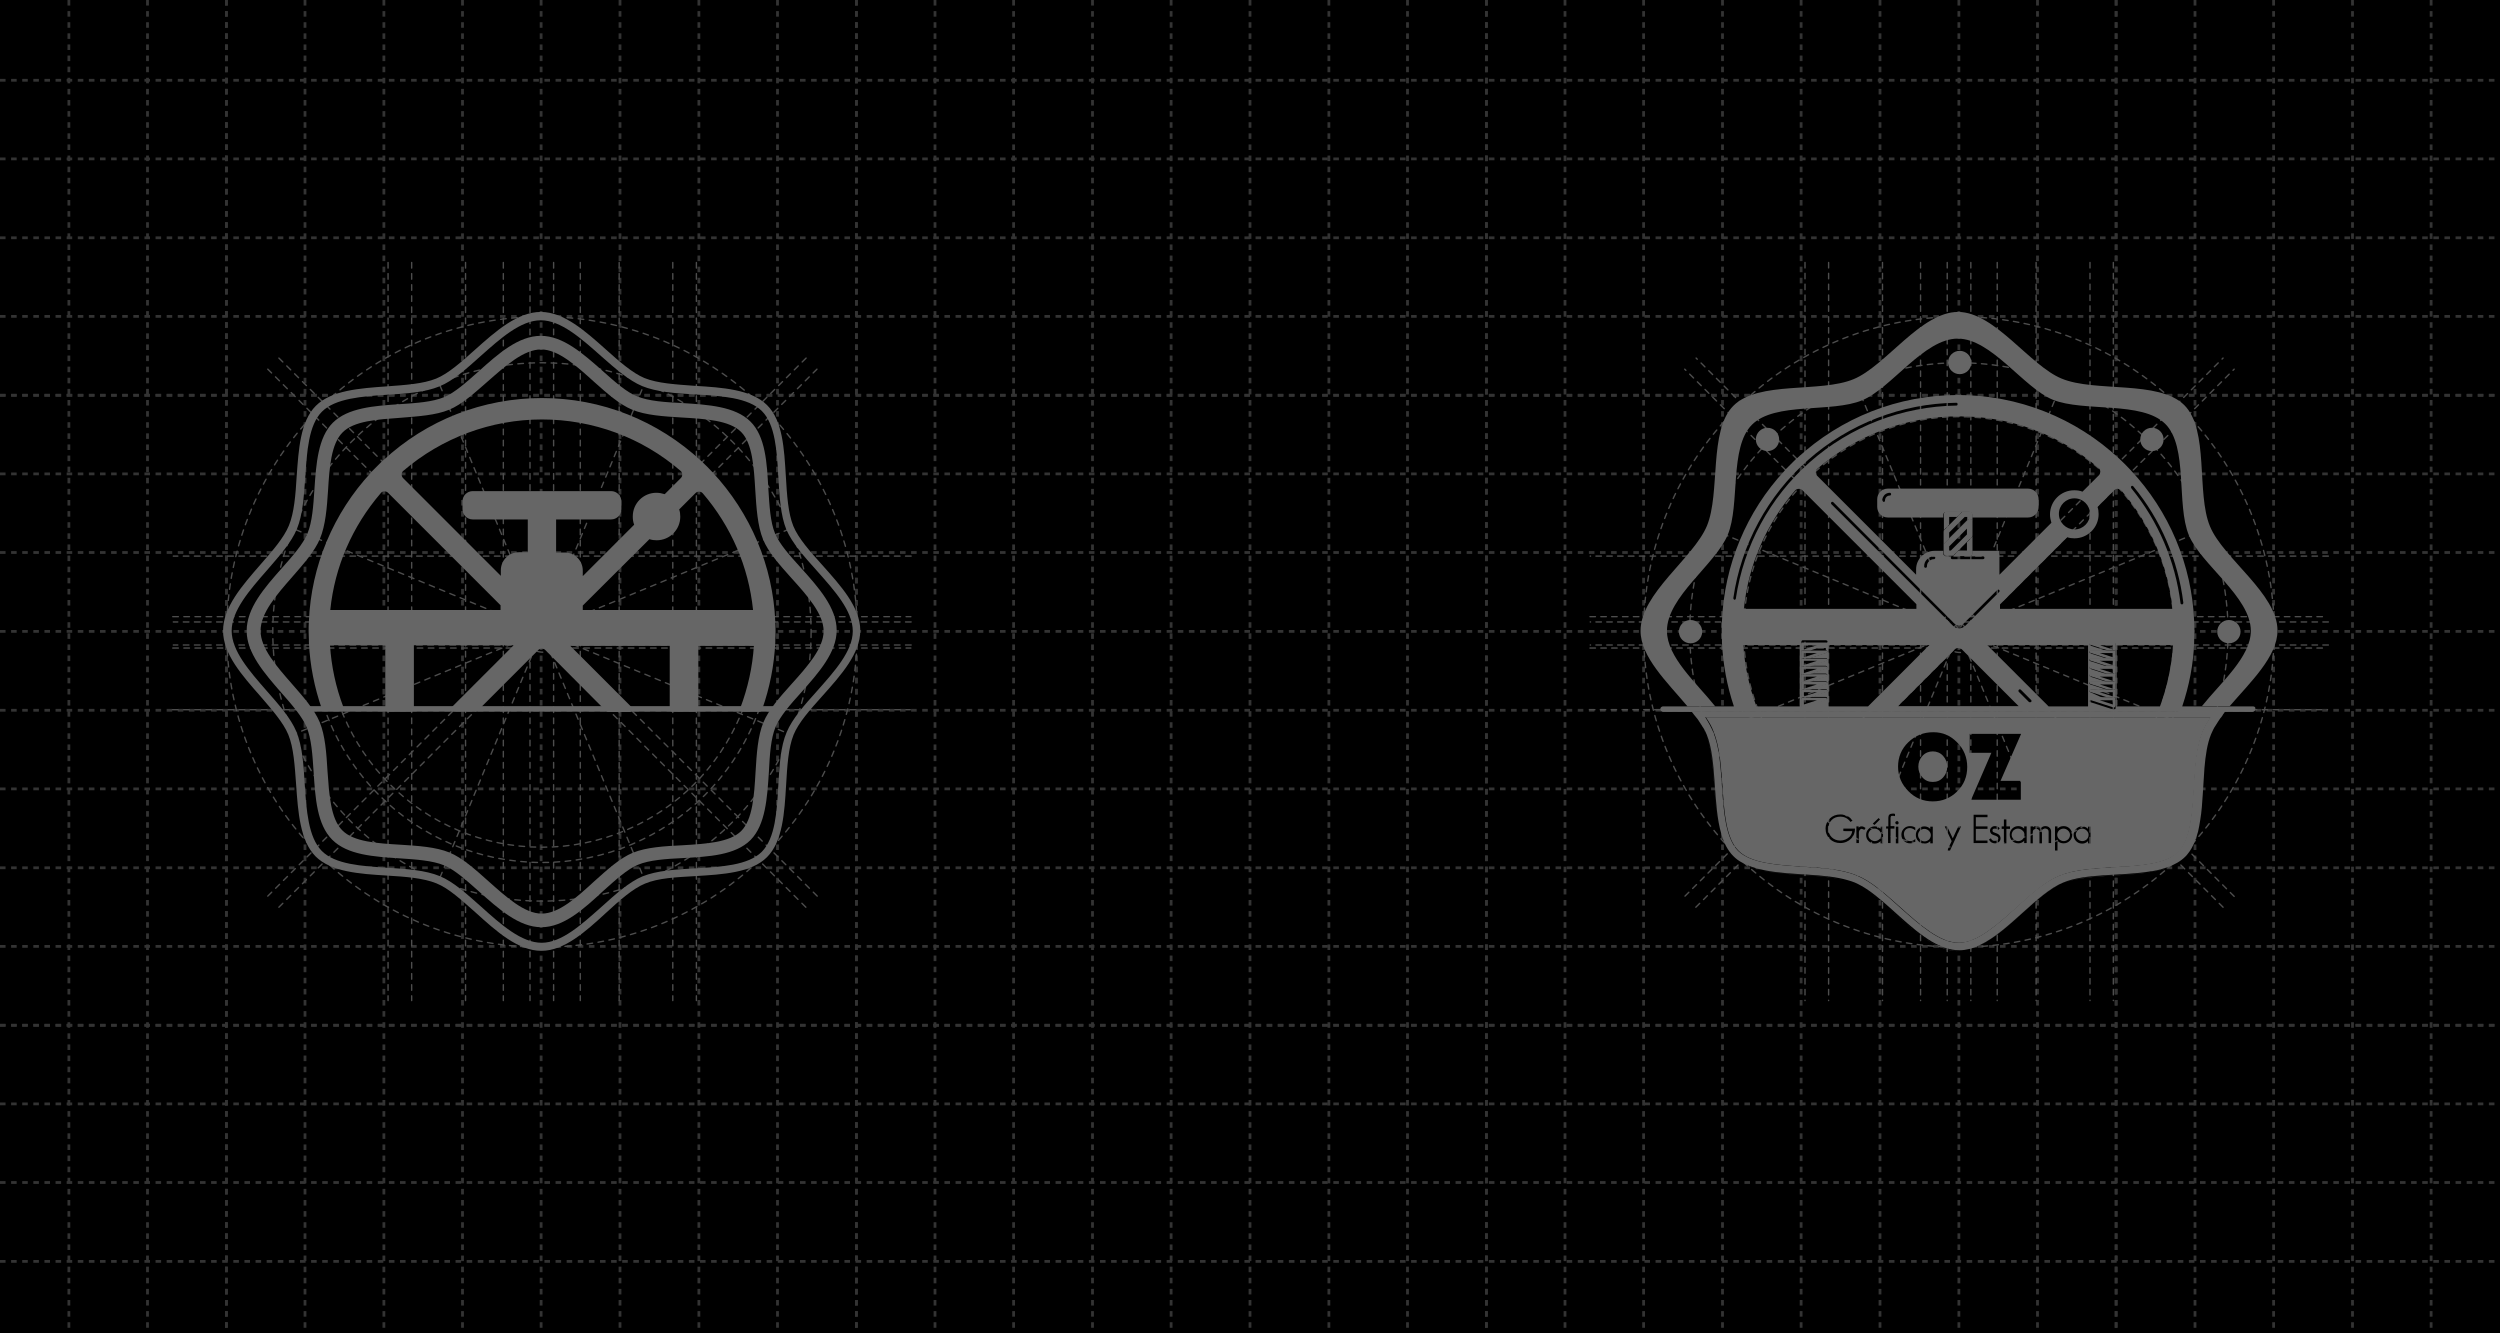 <?xml version="1.0" encoding="utf-8"?>
<!-- Generator: Adobe Illustrator 19.0.0, SVG Export Plug-In . SVG Version: 6.00 Build 0)  -->
<svg version="1.1" xmlns="http://www.w3.org/2000/svg" xmlns:xlink="http://www.w3.org/1999/xlink" x="0px" y="0px"
	 viewBox="0 0 900 480" style="enable-background:new 0 0 900 480;" xml:space="preserve">
<style type="text/css">
	.st0{fill:#FFFFFF;}
	.st1{fill:none;stroke:#333333;stroke-miterlimit:10;stroke-dasharray:2;}
	.st2{display:none;}
	.st3{display:inline;}
	.st4{fill:none;stroke:#E6E6E6;stroke-miterlimit:10;stroke-dasharray:2;}
	.st5{fill:none;stroke:#333333;stroke-linecap:round;stroke-linejoin:round;stroke-miterlimit:10;stroke-dasharray:3;}
	.st6{fill:#4B9AD1;}
	
		.st7{fill:none;stroke:#4D4D4D;stroke-width:0.5;stroke-linecap:round;stroke-linejoin:round;stroke-miterlimit:10;stroke-dasharray:2;}
	.st8{fill:#666666;}
	
		.st9{fill:none;stroke:#4D4D4D;stroke-width:0.5;stroke-linecap:round;stroke-linejoin:round;stroke-miterlimit:10;stroke-dasharray:1.953;}
</style>
<g id="Capa_1">
	<g id="Capa_1_1_">
		<g id="fondo_x5F_002">
			<rect id="XMLID_331_" class="st0" width="900" height="480"/>
		</g>
		<g id="fondo_x5F_001">
			<rect id="XMLID_20_" width="900" height="480"/>
		</g>
		<g id="cuadricula_x5F_001">
			<g id="XMLID_130_">
				<g id="XMLID_72_">
					<g id="XMLID_47_">
						<g id="XMLID_35_">
							<g id="XMLID_5_">
								<line id="XMLID_61_" class="st1" x1="24.8" y1="0" x2="24.8" y2="480"/>
								<line id="XMLID_60_" class="st1" x1="53.1" y1="0" x2="53.1" y2="480"/>
								<line id="XMLID_59_" class="st1" x1="81.5" y1="0" x2="81.5" y2="480"/>
								<line id="XMLID_58_" class="st1" x1="81.5" y1="0" x2="81.5" y2="480"/>
							</g>
							<g id="XMLID_6_">
								<line id="XMLID_34_" class="st1" x1="194.8" y1="0" x2="194.8" y2="480"/>
								<line id="XMLID_33_" class="st1" x1="223.2" y1="0" x2="223.2" y2="480"/>
								<line id="XMLID_32_" class="st1" x1="251.6" y1="0" x2="251.6" y2="480"/>
								<line id="XMLID_31_" class="st1" x1="279.9" y1="0" x2="279.9" y2="480"/>
								<line id="XMLID_30_" class="st1" x1="308.3" y1="0" x2="308.3" y2="480"/>
								<line id="XMLID_29_" class="st1" x1="308.3" y1="0" x2="308.3" y2="480"/>
								<line id="XMLID_7_" class="st1" x1="166.5" y1="0" x2="166.5" y2="480"/>
								<line id="XMLID_8_" class="st1" x1="138.2" y1="0" x2="138.2" y2="480"/>
								<line id="XMLID_9_" class="st1" x1="109.8" y1="0" x2="109.8" y2="480"/>
							</g>
						</g>
						<g id="XMLID_4_">
							<g id="XMLID_46_">
								<line id="XMLID_66_" class="st1" x1="421.6" y1="0" x2="421.6" y2="480"/>
								<line id="XMLID_65_" class="st1" x1="450" y1="0" x2="450" y2="480"/>
								<line id="XMLID_64_" class="st1" x1="478.4" y1="0" x2="478.4" y2="480"/>
								<line id="XMLID_53_" class="st1" x1="506.7" y1="0" x2="506.7" y2="480"/>
								<line id="XMLID_52_" class="st1" x1="535.1" y1="0" x2="535.1" y2="480"/>
								<line id="XMLID_51_" class="st1" x1="535.1" y1="0" x2="535.1" y2="480"/>
								<line id="XMLID_50_" class="st1" x1="393.3" y1="0" x2="393.3" y2="480"/>
								<line id="XMLID_49_" class="st1" x1="364.9" y1="0" x2="364.9" y2="480"/>
								<line id="XMLID_48_" class="st1" x1="336.6" y1="0" x2="336.6" y2="480"/>
							</g>
							<g id="XMLID_36_">
								<line id="XMLID_45_" class="st1" x1="648.4" y1="0" x2="648.4" y2="480"/>
								<line id="XMLID_44_" class="st1" x1="676.8" y1="0" x2="676.8" y2="480"/>
								<line id="XMLID_43_" class="st1" x1="705.2" y1="0" x2="705.2" y2="480"/>
								<line id="XMLID_42_" class="st1" x1="733.5" y1="0" x2="733.5" y2="480"/>
								<line id="XMLID_41_" class="st1" x1="761.8" y1="0" x2="761.8" y2="480"/>
								<line id="XMLID_40_" class="st1" x1="761.8" y1="0" x2="761.8" y2="480"/>
								<line id="XMLID_39_" class="st1" x1="620.1" y1="0" x2="620.1" y2="480"/>
								<line id="XMLID_38_" class="st1" x1="591.7" y1="0" x2="591.7" y2="480"/>
								<line id="XMLID_37_" class="st1" x1="563.4" y1="0" x2="563.4" y2="480"/>
							</g>
						</g>
					</g>
					<g id="XMLID_67_">
						<g id="XMLID_78_">
							<line id="XMLID_88_" class="st1" x1="875.2" y1="0" x2="875.2" y2="480"/>
							<line id="XMLID_82_" class="st1" x1="846.9" y1="0" x2="846.9" y2="480"/>
							<line id="XMLID_81_" class="st1" x1="818.5" y1="0" x2="818.5" y2="480"/>
							<line id="XMLID_80_" class="st1" x1="790.2" y1="0" x2="790.2" y2="480"/>
						</g>
					</g>
				</g>
				<g id="XMLID_71_">
					<g id="XMLID_97_">
						<g id="XMLID_119_">
							<g id="XMLID_120_">
								<line id="XMLID_128_" class="st1" x1="0" y1="454.1" x2="900" y2="454.1"/>
								<line id="XMLID_127_" class="st1" x1="0" y1="425.7" x2="900" y2="425.7"/>
								<line id="XMLID_126_" class="st1" x1="0" y1="397.4" x2="900" y2="397.4"/>
								<line id="XMLID_125_" class="st1" x1="0" y1="369.1" x2="900" y2="369.1"/>
								<line id="XMLID_124_" class="st1" x1="0" y1="369.1" x2="900" y2="369.1"/>
							</g>
						</g>
						<g id="XMLID_98_">
							<g id="XMLID_109_">
								<line id="XMLID_118_" class="st1" x1="0" y1="255.7" x2="900" y2="255.7"/>
								<line id="XMLID_117_" class="st1" x1="0" y1="227.3" x2="900" y2="227.3"/>
								<line id="XMLID_116_" class="st1" x1="0" y1="198.9" x2="900" y2="198.9"/>
								<line id="XMLID_115_" class="st1" x1="0" y1="170.6" x2="900" y2="170.6"/>
								<line id="XMLID_114_" class="st1" x1="0" y1="142.3" x2="900" y2="142.3"/>
								<line id="XMLID_113_" class="st1" x1="0" y1="142.3" x2="900" y2="142.3"/>
								<line id="XMLID_112_" class="st1" x1="0" y1="284" x2="900" y2="284"/>
								<line id="XMLID_111_" class="st1" x1="0" y1="312.4" x2="900" y2="312.4"/>
								<line id="XMLID_110_" class="st1" x1="0" y1="340.7" x2="900" y2="340.7"/>
							</g>
							<g id="XMLID_99_">
								<line id="XMLID_108_" class="st1" x1="0" y1="28.9" x2="900" y2="28.9"/>
								<line id="XMLID_102_" class="st1" x1="0" y1="57.2" x2="900" y2="57.2"/>
								<line id="XMLID_101_" class="st1" x1="0" y1="85.6" x2="900" y2="85.6"/>
								<line id="XMLID_100_" class="st1" x1="0" y1="113.9" x2="900" y2="113.9"/>
							</g>
						</g>
					</g>
				</g>
			</g>
		</g>
		<g id="cuadricula_x5F_002" class="st2">
			<g id="XMLID_69_" class="st3">
				<g id="XMLID_135_">
					<g id="XMLID_142_">
						<g id="XMLID_169_">
							<g id="XMLID_257_">
								<line id="XMLID_261_" class="st4" x1="24.8" y1="0" x2="24.8" y2="480"/>
								<line id="XMLID_260_" class="st4" x1="53.1" y1="0" x2="53.1" y2="480"/>
								<line id="XMLID_259_" class="st4" x1="81.5" y1="0" x2="81.5" y2="480"/>
								<line id="XMLID_258_" class="st4" x1="81.5" y1="0" x2="81.5" y2="480"/>
							</g>
							<g id="XMLID_179_">
								<line id="XMLID_256_" class="st4" x1="194.8" y1="0" x2="194.8" y2="480"/>
								<line id="XMLID_255_" class="st4" x1="223.2" y1="0" x2="223.2" y2="480"/>
								<line id="XMLID_192_" class="st4" x1="251.6" y1="0" x2="251.6" y2="480"/>
								<line id="XMLID_188_" class="st4" x1="279.9" y1="0" x2="279.9" y2="480"/>
								<line id="XMLID_187_" class="st4" x1="308.3" y1="0" x2="308.3" y2="480"/>
								<line id="XMLID_186_" class="st4" x1="308.3" y1="0" x2="308.3" y2="480"/>
								<line id="XMLID_185_" class="st4" x1="166.5" y1="0" x2="166.5" y2="480"/>
								<line id="XMLID_183_" class="st4" x1="138.2" y1="0" x2="138.2" y2="480"/>
								<line id="XMLID_181_" class="st4" x1="109.8" y1="0" x2="109.8" y2="480"/>
							</g>
						</g>
						<g id="XMLID_143_">
							<g id="XMLID_154_">
								<line id="XMLID_165_" class="st4" x1="421.6" y1="0" x2="421.6" y2="480"/>
								<line id="XMLID_162_" class="st4" x1="450" y1="0" x2="450" y2="480"/>
								<line id="XMLID_161_" class="st4" x1="478.4" y1="0" x2="478.4" y2="480"/>
								<line id="XMLID_160_" class="st4" x1="506.7" y1="0" x2="506.7" y2="480"/>
								<line id="XMLID_159_" class="st4" x1="535.1" y1="0" x2="535.1" y2="480"/>
								<line id="XMLID_158_" class="st4" x1="535.1" y1="0" x2="535.1" y2="480"/>
								<line id="XMLID_157_" class="st4" x1="393.3" y1="0" x2="393.3" y2="480"/>
								<line id="XMLID_156_" class="st4" x1="364.9" y1="0" x2="364.9" y2="480"/>
								<line id="XMLID_155_" class="st4" x1="336.6" y1="0" x2="336.6" y2="480"/>
							</g>
							<g id="XMLID_144_">
								<line id="XMLID_153_" class="st4" x1="648.4" y1="0" x2="648.4" y2="480"/>
								<line id="XMLID_152_" class="st4" x1="676.8" y1="0" x2="676.8" y2="480"/>
								<line id="XMLID_151_" class="st4" x1="705.2" y1="0" x2="705.2" y2="480"/>
								<line id="XMLID_150_" class="st4" x1="733.5" y1="0" x2="733.5" y2="480"/>
								<line id="XMLID_149_" class="st4" x1="761.8" y1="0" x2="761.8" y2="480"/>
								<line id="XMLID_148_" class="st4" x1="761.8" y1="0" x2="761.8" y2="480"/>
								<line id="XMLID_147_" class="st4" x1="620.1" y1="0" x2="620.1" y2="480"/>
								<line id="XMLID_146_" class="st4" x1="591.7" y1="0" x2="591.7" y2="480"/>
								<line id="XMLID_145_" class="st4" x1="563.4" y1="0" x2="563.4" y2="480"/>
							</g>
						</g>
					</g>
					<g id="XMLID_136_">
						<g id="XMLID_137_">
							<line id="XMLID_141_" class="st4" x1="875.2" y1="0" x2="875.2" y2="480"/>
							<line id="XMLID_140_" class="st4" x1="846.9" y1="0" x2="846.9" y2="480"/>
							<line id="XMLID_139_" class="st4" x1="818.5" y1="0" x2="818.5" y2="480"/>
							<line id="XMLID_138_" class="st4" x1="790.2" y1="0" x2="790.2" y2="480"/>
						</g>
					</g>
				</g>
				<g id="XMLID_74_">
					<g id="XMLID_75_">
						<g id="XMLID_122_">
							<g id="XMLID_123_">
								<line id="XMLID_134_" class="st4" x1="0" y1="454.1" x2="900" y2="454.1"/>
								<line id="XMLID_133_" class="st4" x1="0" y1="425.7" x2="900" y2="425.7"/>
								<line id="XMLID_132_" class="st4" x1="0" y1="397.4" x2="900" y2="397.4"/>
								<line id="XMLID_131_" class="st4" x1="0" y1="369.1" x2="900" y2="369.1"/>
								<line id="XMLID_129_" class="st4" x1="0" y1="369.1" x2="900" y2="369.1"/>
							</g>
						</g>
						<g id="XMLID_76_">
							<g id="XMLID_91_">
								<line id="XMLID_107_" class="st4" x1="0" y1="255.7" x2="900" y2="255.7"/>
								<line id="XMLID_106_" class="st4" x1="0" y1="227.3" x2="900" y2="227.3"/>
								<line id="XMLID_105_" class="st4" x1="0" y1="198.9" x2="900" y2="198.9"/>
								<line id="XMLID_104_" class="st4" x1="0" y1="170.6" x2="900" y2="170.6"/>
								<line id="XMLID_103_" class="st4" x1="0" y1="142.3" x2="900" y2="142.3"/>
								<line id="XMLID_96_" class="st4" x1="0" y1="142.3" x2="900" y2="142.3"/>
								<line id="XMLID_95_" class="st4" x1="0" y1="284" x2="900" y2="284"/>
								<line id="XMLID_94_" class="st4" x1="0" y1="312.4" x2="900" y2="312.4"/>
								<line id="XMLID_92_" class="st4" x1="0" y1="340.7" x2="900" y2="340.7"/>
							</g>
							<g id="XMLID_85_">
								<line id="XMLID_90_" class="st4" x1="0" y1="28.9" x2="900" y2="28.9"/>
								<line id="XMLID_89_" class="st4" x1="0" y1="57.2" x2="900" y2="57.2"/>
								<line id="XMLID_87_" class="st4" x1="0" y1="85.6" x2="900" y2="85.6"/>
								<line id="XMLID_86_" class="st4" x1="0" y1="113.9" x2="900" y2="113.9"/>
							</g>
						</g>
					</g>
				</g>
			</g>
		</g>
		<g id="trazos_x5F_001" class="st2">
			<g id="XMLID_93_" class="st3">
				<line id="XMLID_2771_" class="st5" x1="309.7" y1="85.6" x2="590.3" y2="85.6"/>
				<line id="XMLID_2770_" class="st5" x1="478.3" y1="59.7" x2="478.3" y2="340.3"/>
				<line id="XMLID_2769_" class="st5" x1="421.6" y1="59.7" x2="421.6" y2="340.3"/>
				<line id="XMLID_2768_" class="st5" x1="407.4" y1="59.8" x2="407.4" y2="340.4"/>
				<line id="XMLID_2767_" class="st5" x1="506.7" y1="59.2" x2="506.7" y2="339.8"/>
				<line id="XMLID_84_" class="st5" x1="520.9" y1="59.2" x2="520.9" y2="339.8"/>
				<line id="XMLID_83_" class="st5" x1="492.5" y1="59.7" x2="492.5" y2="340.3"/>
				<line id="XMLID_79_" class="st5" x1="393.3" y1="59.7" x2="393.3" y2="340.3"/>
				<line id="XMLID_2766_" class="st5" x1="308.3" y1="170.6" x2="591.7" y2="170.6"/>
				<line id="XMLID_77_" class="st5" x1="308.3" y1="213.1" x2="591.7" y2="213.1"/>
				<line id="XMLID_2765_" class="st5" x1="308.3" y1="255.7" x2="591.7" y2="255.7"/>
				<line id="XMLID_73_" class="st5" x1="308.3" y1="241.5" x2="591.7" y2="241.5"/>
				<line id="XMLID_2764_" class="st5" x1="308.3" y1="312.3" x2="591.7" y2="312.3"/>
				<line id="XMLID_121_" class="st5" x1="308.3" y1="284" x2="591.7" y2="284"/>
				<line id="XMLID_70_" class="st5" x1="379" y1="59.2" x2="379" y2="339.8"/>
			</g>
		</g>
		<g id="_x31_00_x25_" class="st2">
			<g id="XMLID_262_" class="st3">
				<g id="XMLID_320_">
					<g id="XMLID_326_">
						<path id="XMLID_329_" class="st0" d="M503.2,227.9c0-5.5-4.2-10.1-9.6-10.7c-3-0.3-5.9,0.7-8.1,2.6c-1.1,1-2,2.1-2.6,3.4
							c-0.8,1.7-1.4,3.7-2,5.6l-0.1,0.3c-1.8,6.1-2.9,12.3-3.3,18.7c9.4-3.4,18-8.4,25.5-14.8C503.1,231.4,503.2,229.7,503.2,227.9z
							"/>
						<path id="XMLID_328_" class="st0" d="M417.3,223.6c-1.2-2.7-3.4-4.8-6.2-5.8c-2.7-1-5.8-0.8-8.4,0.5c-2.5,1.2-4.4,3.4-5.3,6
							c-0.4,1.2-0.6,2.5-0.6,4.1s0.1,3.1,0.3,4.7c7.5,6.4,16.1,11.4,25.5,14.8c-0.2-3.8-0.7-7.5-1.4-11.1c-0.5-2.4-1.1-4.7-1.7-7
							C418.7,227.5,418.1,225.5,417.3,223.6z"/>
						<path id="XMLID_327_" class="st0" d="M542.8,127.8c-0.2-1.3-0.9-2.7-1.7-4.2v-0.1c-3.9-7.4-8.6-14.3-14.2-20.5
							c-5.5-6.2-11.8-11.8-18.6-16.5c-3.4-2.4-7-4.5-10.7-6.5l-0.1-0.1c-1.5-0.8-2.8-1.5-4.1-1.6c-1.2-0.2-2.4,0-3.6,0.4
							c-1.8,0.7-3.3,2.1-3.8,3.7l-2.5,6.7c11.2,4.6,21.5,11.5,30.2,20.6c1.3,1.4,1.3,3.6-0.1,4.9c-0.7,0.7-1.6,1-2.4,1
							c-0.9,0-1.8-0.4-2.5-1.1c-0.8-0.9-1.7-1.7-2.5-2.5c-15.2-14.5-35-22.5-56.2-22.5c-20.3,0-39.5,7.4-54.5,20.9
							c-0.9,0.8-1.7,1.6-2.6,2.4c-1.4,1.4-3.6,1.3-4.9-0.1c-1.4-1.4-1.3-3.6,0.1-4.9c4.5-4.4,9.4-8.3,14.7-11.6l-1.8-3.1
							c-0.8-1.3-2.6-2-4.1-1.5c-0.5,0.2-0.9,0.5-1.5,0.9c-0.9,0.7-1.9,1.3-2.8,2c-1.8,1.4-3.6,2.8-5.2,4.3c-3.4,3-6.7,6.2-9.6,9.7
							c-1.5,1.7-2.9,3.5-4.2,5.3c-0.7,0.9-1.3,1.8-2,2.7c-0.5,0.7-0.7,1.1-0.8,1.5c-0.5,1.5,0.2,3.3,1.6,4.1l3,1.7
							c0.3,0.1,0.5,0.3,0.8,0.4c0.6,0.3,1.3,0.7,2,1.2c1.1,0.6,1.5,1.5,1.7,2.1c0.4,1.5-0.3,2.7-0.6,3.2c-0.1,0.3-0.3,0.5-0.4,0.8
							c-0.5,1-1.1,2-1.6,2.9c-1,2-1.9,4.1-2.8,6.2c-3.4,8.5-5.4,17.5-5.8,26.8c-0.4,9.6,0.8,19.1,3.7,28.1c0.7,2.2,1.5,4.4,2.3,6.5
							c0.6,1.4,1.2,2.8,1.9,4.2c0.3,0.6,0.6,1.3,0.9,2c2.1,4.5,3.8,9.3,5.2,14.1c2.7,10.1,3.7,20.5,2.7,31c-0.2,2.7-0.6,5.4-1.1,8
							c-0.2,1.3-0.5,2.7-0.8,4c-0.1,0.4-0.2,0.8-0.3,1.3c-0.2,0.6-0.3,1.3-0.4,1.8c-0.5,3,0.2,6,2.1,8.4c1.7,2.2,4.2,3.6,6.9,4
							c2.8,0.4,5.7-0.3,8-2c2.2-1.6,3.7-4.1,4.1-6.8c0.3-1.6,0.2-3.3-0.3-4.9c-0.2-0.8-0.6-1.5-1-2.2c-0.3-0.5-0.6-1-1-1.5
							c-0.2-0.3-0.4-0.6-0.6-0.9c-5.6-7.9-9.2-17.2-10.5-26.7c-0.3-2.5-0.5-5-0.5-7.5c0-2.4,0.3-4.5,1-6.5c1.5-4.3,4.7-7.9,8.8-9.9
							c2.5-1.2,5.1-1.8,7.9-1.8c2,0,4.1,0.3,6,1c4.5,1.6,8.3,5.1,10.2,9.6c1,2.2,1.7,4.5,2.4,7c0.7,2.5,1.4,5.1,1.9,7.6
							c1,5.2,1.6,10.5,1.7,15.8c0.1,5.4-0.3,10.9-1.2,16.2c-0.4,2.6-1,5.3-1.7,7.8c-0.1,0.4-0.2,0.9-0.4,1.3c-0.5,1.8-1,3.5-1.1,5.2
							c-0.7,6.8,1.4,13.6,5.8,18.7c4.2,4.9,10.2,8.1,16.6,8.6c6.5,0.6,13.1-1.4,18.2-5.6c5-4.1,8.2-10.1,8.9-16.5
							c0.2-1.9,0.2-3.9,0-5.8c-0.2-1.6-0.6-3.1-1.1-4.8c-0.2-0.7-0.4-1.3-0.5-2c-1.3-5.2-2.2-10.5-2.5-15.9
							c-0.7-10.7,0.5-21.4,3.6-31.6l0.1-0.3c0.7-2.2,1.3-4.4,2.4-6.6c1-2.1,2.5-4.1,4.3-5.7c3.7-3.2,8.6-4.8,13.4-4.4
							c8.9,0.9,15.9,8.6,15.9,17.6c0,9.8-2.4,19.6-7,28.3c-1.1,2.1-2.4,4.2-3.8,6.2l-0.4,0.6c-1,1.4-1.9,2.6-2.3,4
							c-0.9,2.8-0.6,6.1,0.9,8.7c1.4,2.4,3.7,4.2,6.3,4.9c2.7,0.8,5.7,0.4,8.1-0.9c2.4-1.3,4.2-3.6,5-6.2c0.4-1.5,0.6-3,0.4-4.6
							c-0.1-0.6-0.3-1.3-0.5-2.1c-0.1-0.3-0.2-0.7-0.3-1c-0.3-1.3-0.6-2.5-0.8-3.8c-2-10.5-2-21.2-0.2-31.8
							c0.9-4.9,2.2-9.8,3.9-14.6c0.8-2.3,1.8-4.6,2.8-6.8c0.4-0.8,0.8-1.6,1.2-2.4c0.6-1.3,1.2-2.6,1.8-3.8
							c3.6-8.7,5.7-17.9,6.2-27.4c0.5-9.6-0.7-19-3.5-28.1c-0.1-0.3-0.2-0.6-0.3-0.9c-0.1-0.3-0.2-0.6-0.3-0.9
							c-0.1-0.4-0.3-0.7-0.4-1.1c-0.1-0.3-0.3-0.6-0.4-1.1c-1.5-4.1-3.3-8-5.5-11.8c-0.9-1.7-0.4-3.8,1.3-4.8
							c1.7-0.9,3.8-0.4,4.8,1.3c1.8,3.2,3.4,6.5,4.8,9.8l6.7-2.5c1.6-0.6,3-2,3.7-3.8C542.8,130.2,543,129,542.8,127.8z"/>
					</g>
					<path id="XMLID_321_" class="st6" d="M556.7,126.1L556.7,126.1c-0.5-3.8-2-6.8-3.1-8.9v-0.1c-4.4-8.4-9.8-16.2-16.1-23.3
						c-6.3-7.1-13.4-13.4-21.1-18.7c-3.9-2.7-8-5.2-12.2-7.4l-0.1-0.1c-2.1-1.1-4.9-2.6-8.7-3.1c-3.6-0.5-7.3-0.1-10.6,1.3
						c-5.5,2.2-9.9,6.6-11.9,11.9l-0.2,0.7c-3.4-0.8-6.8-1.5-10.3-1.9c-11.1-1.4-22.3-0.9-33.2,1.5c-5.1,1.1-10.2,2.7-15.1,4.7
						c-0.9,0.4-1.8,0.7-2.7,1.1c-4.5-5.4-12.1-7.6-19-5.3c-2.4,0.8-4.1,2-5.1,2.7c-1.1,0.8-2.2,1.5-3.2,2.3c-2.1,1.5-4.1,3.2-6,4.9
						c-3.9,3.4-7.6,7.1-11,11.1c-1.7,1.9-3.3,4-4.9,6c-0.8,1-1.5,2.1-2.3,3.1c-0.9,1.3-2,3.1-2.7,5.5c-2,6.7,0.3,14,5.5,18.4
						c-0.4,1-0.9,2-1.3,3c-2.1,5.2-3.8,10.7-4.9,16.3v0.1v0.1c-0.1,0.7-0.3,1.5-0.4,2.2c0,0,0,0,0,0.1c-0.7,4.2-1.2,8.4-1.4,12.6
						c-0.1,3-0.1,6,0,9.1v0.2c0,0.7,0.1,1.4,0.1,2v0.5c0,0.6,0.1,1.3,0.2,1.9v0.5c0.1,0.7,0.1,1.3,0.2,2v0.3c0.2,1.5,0.4,3,0.7,4.6
						l0.1,0.6c0.1,0.6,0.2,1.1,0.3,1.7l0.1,0.6c0.1,0.5,0.2,1.1,0.4,1.6l0.1,0.6c0.1,0.6,0.3,1.2,0.4,1.7l0.1,0.5
						c0.2,0.6,0.3,1.3,0.5,1.9l0.1,0.3c0.3,0.9,0.5,1.7,0.7,2.5c0.4,1.3,0.9,2.7,1.4,4.2v0.1c0.2,0.6,0.5,1.3,0.7,1.9l0.3,0.7
						c0.1,0.2,0.2,0.5,0.3,0.7c0.1,0.1,0.1,0.3,0.2,0.4l0,0c0.9,2.2,2,4.5,3,6.6c1.7,3.7,3.1,7.6,4.2,11.6
						c2.3,8.5,3.1,17.3,2.3,26.1c-0.2,2.3-0.5,4.5-0.9,6.7c-0.2,1.1-0.4,2.3-0.7,3.4c-0.1,0.3-0.1,0.6-0.2,0.9
						c-0.2,0.8-0.5,1.8-0.6,2.9c-1.2,6.8,0.6,13.9,4.8,19.4c3.9,5,9.7,8.3,15.9,9.3c6.5,0.9,13.2-0.8,18.4-4.7
						c1.2-0.9,2.3-1.9,3.3-2.9c0.6,8.2,3.8,16.2,9.2,22.5c6.5,7.7,16,12.6,26,13.5c1.2,0.1,2.4,0.2,3.5,0.2c9,0,17.9-3.2,24.8-8.9
						c7.7-6.4,12.8-15.8,13.9-25.8c0.1-0.5,0.1-1,0.1-1.5c3,3.2,6.9,5.7,11.2,6.9c6.2,1.8,13.1,1,18.7-2.1
						c5.5-3.1,9.8-8.3,11.7-14.3c1-3.4,1.3-7,0.9-10.5c-0.2-1.4-0.5-2.7-0.8-3.7c-0.1-0.3-0.1-0.5-0.2-0.8c-0.2-1.1-0.5-2.1-0.7-3.2
						c-1.7-8.9-1.7-17.9-0.1-26.8c0.7-4.2,1.8-8.3,3.3-12.2c0.7-1.9,1.5-3.8,2.3-5.7c6.9-13.4,10.5-28.4,10.5-43.5
						c0-7.6-0.9-15.2-2.7-22.6l0.6-0.2c5.4-2,9.7-6.2,11.9-11.8C556.7,133.2,557.2,129.6,556.7,126.1z M542.4,131.4
						c-0.7,1.8-2.1,3.2-3.7,3.8l-6.7,2.5c-1.4-3.4-3-6.7-4.8-9.8c-0.9-1.7-3.1-2.3-4.8-1.3c-1.7,0.9-2.3,3.1-1.3,4.8
						c2.1,3.8,4,7.8,5.5,11.8c0.1,0.5,0.3,0.8,0.4,1.1c0.1,0.4,0.3,0.7,0.4,1.1c0.1,0.3,0.2,0.6,0.3,0.9c0.1,0.3,0.2,0.6,0.3,0.9
						c2.8,9.1,4,18.5,3.5,28.1c-0.5,9.5-2.5,18.7-6.2,27.4c-0.5,1.3-1.1,2.5-1.8,3.8c-0.4,0.8-0.8,1.6-1.2,2.4c-1,2.2-2,4.5-2.8,6.8
						c-1.7,4.7-3,9.6-3.9,14.6c-1.9,10.6-1.8,21.3,0.2,31.8c0.2,1.3,0.5,2.6,0.8,3.8c0.1,0.3,0.2,0.7,0.3,1c0.2,0.7,0.4,1.5,0.5,2.1
						c0.2,1.5,0.1,3.1-0.4,4.6c-0.8,2.6-2.6,4.9-5,6.2c-2.5,1.4-5.4,1.7-8.1,0.9c-2.6-0.8-4.9-2.6-6.3-4.9c-1.5-2.6-1.8-5.8-0.9-8.7
						c0.4-1.4,1.3-2.6,2.3-4l0.4-0.6c1.4-2,2.7-4.1,3.8-6.2c4.6-8.6,7-18.4,7-28.3c0-9-7-16.8-15.9-17.6c-4.9-0.5-9.8,1.1-13.4,4.4
						c-1.8,1.6-3.3,3.5-4.3,5.7s-1.7,4.4-2.4,6.6l-0.1,0.3c-3.1,10.2-4.3,20.8-3.6,31.6c0.4,5.4,1.2,10.7,2.5,15.9
						c0.2,0.7,0.4,1.3,0.5,2c0.5,1.7,0.9,3.2,1.1,4.8c0.2,1.9,0.3,3.9,0,5.8c-0.7,6.4-3.9,12.4-8.9,16.5c-5,4.2-11.6,6.2-18.2,5.6
						c-6.4-0.6-12.4-3.7-16.6-8.6c-4.4-5.1-6.5-12-5.8-18.7c0.2-1.7,0.6-3.4,1.1-5.2c0.1-0.4,0.2-0.9,0.4-1.3
						c0.7-2.6,1.2-5.2,1.7-7.8c0.9-5.3,1.3-10.8,1.2-16.2c-0.1-5.3-0.7-10.6-1.7-15.8c-0.5-2.6-1.1-5.1-1.9-7.6
						c-0.7-2.5-1.4-4.8-2.4-7c-1.9-4.4-5.7-7.9-10.2-9.6c-1.9-0.7-4-1-6-1c-2.7,0-5.4,0.6-7.9,1.8c-4.1,2-7.3,5.6-8.8,9.9
						c-0.7,2-1,4.1-1,6.5c0,2.5,0.2,5,0.5,7.5c1.3,9.6,4.9,18.8,10.5,26.7c0.2,0.3,0.4,0.6,0.6,0.9c0.4,0.5,0.8,1,1,1.5
						c0.4,0.7,0.7,1.5,1,2.2c0.5,1.6,0.6,3.2,0.3,4.9c-0.4,2.7-1.9,5.1-4.1,6.8c-2.3,1.7-5.2,2.4-8,2c-2.7-0.4-5.2-1.9-6.9-4
						c-1.8-2.4-2.6-5.4-2.1-8.4c0.1-0.6,0.3-1.2,0.4-1.8c0.1-0.4,0.2-0.8,0.3-1.3c0.3-1.3,0.6-2.7,0.8-4c0.5-2.6,0.8-5.3,1.1-8
						c0.9-10.5,0-20.9-2.7-31c-1.3-4.8-3-9.6-5.2-14.1c-0.3-0.7-0.6-1.3-0.9-2c-0.7-1.4-1.3-2.8-1.9-4.2c-0.9-2.1-1.7-4.3-2.3-6.5
						c-2.9-9.1-4.1-18.5-3.7-28.1c0.4-9.2,2.3-18.3,5.8-26.8c0.8-2.1,1.8-4.1,2.8-6.2c0.5-1,1-2,1.6-2.9c0.1-0.3,0.3-0.5,0.4-0.8
						c0.3-0.5,1-1.7,0.6-3.2c-0.2-0.7-0.6-1.5-1.7-2.1c-0.7-0.5-1.4-0.9-2-1.2c-0.3-0.1-0.5-0.3-0.8-0.4l-3-1.7
						c-1.4-0.8-2-2.5-1.6-4.1c0.1-0.4,0.4-0.8,0.8-1.5c0.6-0.9,1.3-1.8,2-2.7c1.3-1.8,2.8-3.6,4.2-5.3c3-3.4,6.2-6.7,9.6-9.7
						c1.7-1.5,3.5-2.9,5.2-4.3c0.9-0.7,1.9-1.4,2.8-2c0.6-0.4,1.1-0.7,1.5-0.9c1.5-0.5,3.4,0.1,4.1,1.5l1.8,3.1
						c-5.2,3.3-10.2,7.2-14.7,11.6c-1.4,1.4-1.4,3.6-0.1,4.9c1.4,1.4,3.6,1.4,4.9,0.1c0.8-0.8,1.7-1.6,2.6-2.4
						c15-13.5,34.2-20.9,54.5-20.9c21.2,0,41,8,56.2,22.5c0.9,0.8,1.7,1.6,2.5,2.5c0.7,0.7,1.6,1.1,2.5,1.1s1.7-0.3,2.4-1
						c1.4-1.3,1.4-3.6,0.1-4.9c-8.7-9-19-16-30.2-20.6l2.5-6.7c0.6-1.6,2-3,3.8-3.7c1.1-0.4,2.4-0.6,3.6-0.4
						c1.3,0.2,2.6,0.9,4.1,1.6l0.1,0.1c3.7,1.9,7.3,4.1,10.7,6.5c6.8,4.7,13.1,10.3,18.6,16.5s10.3,13.2,14.2,20.5v0.1
						c0.8,1.5,1.5,2.9,1.7,4.2C543,129,542.8,130.2,542.4,131.4z M477.5,248c0.4-6.3,1.5-12.6,3.3-18.7l0.1-0.3
						c0.6-1.9,1.2-3.9,2-5.6c0.6-1.3,1.5-2.5,2.6-3.4c2.2-2,5.2-2.9,8.1-2.6c5.4,0.5,9.6,5.2,9.6,10.7c0,1.7-0.1,3.5-0.3,5.2
						C495.5,239.5,486.9,244.6,477.5,248z M397.1,233.1c-0.2-1.6-0.2-3.1-0.3-4.7c0-1.6,0.2-2.9,0.6-4.1c0.9-2.6,2.9-4.8,5.3-6
						c2.6-1.3,5.6-1.5,8.4-0.5c2.7,1,5,3.1,6.2,5.8c0.8,1.9,1.4,3.9,2.1,6.2s1.3,4.7,1.7,7c0.7,3.7,1.2,7.4,1.4,11.1
						C413.1,244.6,404.5,239.5,397.1,233.1z"/>
				</g>
				<g id="XMLID_263_">
					<g id="XMLID_307_">
						<path id="XMLID_317_" class="st6" d="M380.5,360.6h1c1.1,0,2.2-0.4,2.5-0.8s1.4-0.8,2.5-0.8h0.1c1.1,0,3,0,4.1,0h0.1
							c1.1,0,2.2,0.4,2.5,0.8s1.4,0.8,2.5,0.8h1c1,0,1.5-0.7,1.2-1.6c1.1,1,2.4,1.6,4,1.6c3.3,0,6-2.7,6-6s-2.7-6-6-6
							c-0.8,0-1.4-0.6-1.4-1.4s0.6-1.4,1.4-1.4h5.3l0,0h1.4c0.5,0,0.9-0.4,0.9-0.9v-2.8c0-0.5-0.4-0.9-0.9-0.9h-0.9l0,0h-5.9
							c-3.3,0-6,2.7-6,6s2.7,6,6,6c0.8,0,1.4,0.6,1.4,1.4s-0.6,1.4-1.4,1.4s-1.4-0.6-1.4-1.4l0,0c0-0.5-0.4-0.9-0.9-0.9h-2.8
							c-0.5,0-0.9,0.4-0.9,0.9l0,0c0,0.1,0,0.3,0,0.4l-6.5-13c-0.5-1-1.3-1-1.8,0l-8.4,16.7C378.8,359.7,379.3,360.6,380.5,360.6z
							 M388,351.9c0.3-0.6,0.9-0.6,1.2,0c0.3,0.6,0.3,1.1,0,1.1s-0.9,0-1.2,0C387.7,353,387.7,352.5,388,351.9z"/>
						<path id="XMLID_316_" class="st6" d="M430.9,346.4h7.9c0.6,0,1-0.5,1-1v-3c0-0.6-0.5-1-1-1h-7.9c-0.3,0-0.7,0-1,0h-1h-0.5
							h-2.1h-0.5h-14.6c-0.5,0-1,0.4-1,1v2.6c0,0.5,0.4,1,1,1h2.6c0.5,0,1,0.4,1,1v12.8c0,0.5,0.4,1,1,1h2.8c0.5,0,1-0.4,1-1V347
							c0-0.5,0.4-1,1-1h4.2v1.5c0,0.6,0,1.5,0,2.1v3c0,0.6,0,1.5,0,2.1v5c0,0.6,0.5,1,1,1h0.5c0.6,0,1.5,0,2.1,0h0.5
							c0.6,0,1.5,0,2.1,0h7.9c0.6,0,1-0.5,1-1v-3c0-0.6-0.5-1-1-1H431c-0.6,0-1-0.5-1-1c0-0.6,0.5-1,1-1h5.3c0.6,0,1-0.5,1-1v-3
							c0-0.6-0.5-1-1-1H431c-0.6,0-1-0.5-1-1C429.9,346.8,430.3,346.4,430.9,346.4z"/>
						<path id="XMLID_312_" class="st6" d="M470.7,360.6h1c1.1,0,2.1-0.9,2.1-2.1v-15.2c0-1.1-0.9-2.1-2.1-2.1h-1
							c-1.1,0-2.1,0.9-2.1,2.1v3.4c-1.6-3.2-4.8-5.5-8.6-5.5c-2.3,0-4.4,0.8-6.1,2.2c-1.1-1.3-2.8-2.2-4.7-2.2h-4.9h-2.8
							c-0.5,0-1,0.4-1,1v0.1v2.8v8.6v2.9v2.9v0.1l0,0c0.1,0.5,0.5,0.9,1,0.9h2.8c0.5,0,0.9-0.4,1-0.9l0,0v-0.1V357l2.5,2.5
							c0,0,0.1,0,0.1,0.1l0,0l0,0c0.6,0.5,1.5,0.9,2.2,0.9h4c0.8,0,0.9-0.4,0.4-1l-3-2.9l0,0l-2.9-2.9h0.6c0.5,0,1-0.1,1.5-0.2
							c1.1,4.1,4.8,7,9.2,7c3.8,0,7.1-2.2,8.6-5.5v3.4C468.6,359.6,469.5,360.6,470.7,360.6z M449.2,349h-4v-3h4
							c0.8,0,1.5,0.7,1.5,1.5S450,349,449.2,349z M460,355.7c-2.7,0-4.8-2.2-4.8-4.8c0-2.7,2.2-4.8,4.8-4.8c2.7,0,4.8,2.2,4.8,4.8
							C464.8,353.6,462.6,355.7,460,355.7z"/>
						<path id="XMLID_308_" class="st6" d="M494.2,346.4h7.9c0.6,0,1-0.5,1-1v-3c0-0.6-0.5-1-1-1h-7.9c-0.6,0-1.5,0-2.1,0h-0.5
							c-0.6,0-1.5,0-2.1,0H489c-0.6,0-1,0.5-1,1v3.9c-1.7-2.9-4.8-4.9-8.3-4.9c-0.5,0-1.9,0-2.2,0h-1c-0.9,0-1.7,0.6-2,1.5
							c-0.1,0.2-0.1,0.4-0.1,0.6v15.2c0,0.2,0,0.4,0.1,0.6c0.3,0.8,1,1.5,2,1.5h1c0.2,0,1.7,0,2.2,0c3.6,0,6.7-2,8.3-4.9v3.9
							c0,0.6,0.5,1,1,1h0.5c0.6,0,1.5,0,2.1,0h0.5c0.6,0,1.5,0,2.1,0h7.9c0.2,0,0.3-0.1,0.5-0.1c0.2,0.1,0.4,0.1,0.7,0.1h1
							c1.1,0,2.2-0.4,2.5-0.8s1.4-0.8,2.5-0.8h0.1c1.1,0,3,0,4.1,0h0.1c1.1,0,2.2,0.4,2.5,0.8s1.4,0.8,2.5,0.8h1
							c1.1,0,1.6-0.8,1.1-1.8l-8.4-16.7c-0.5-1-1.3-1-1.8,0l-7.4,14.8v-0.3c0-0.6-0.5-1-1-1h-7.9c-0.6,0-1-0.5-1-1c0-0.6,0.5-1,1-1
							h5.3c0.6,0,1-0.5,1-1v-3c0-0.6-0.5-1-1-1h-5.3c-0.6,0-1-0.5-1-1C493.2,346.8,493.6,346.4,494.2,346.4z M479.7,355.7h-0.1v-9.6
							h0.1c2.7,0,4.8,2.2,4.8,4.8C484.6,353.6,482.4,355.7,479.7,355.7z M510.8,351.9c0.3-0.6,0.9-0.6,1.2,0c0.3,0.6,0.3,1.1,0,1.1
							s-0.9,0-1.2,0C510.5,353,510.5,352.5,510.8,351.9z"/>
					</g>
					<rect id="XMLID_306_" x="379.1" y="365.6" class="st6" width="141.7" height="2.1"/>
					<path id="XMLID_303_" class="st6" d="M380.2,375.8V386h0.7v-4.5c0.7,0.9,1.7,1.4,2.8,1.4c1,0,1.9-0.3,2.5-1
						c0.7-0.7,1-1.5,1-2.5s-0.3-1.9-1-2.5c-0.7-0.7-1.5-1-2.5-1c-1.2,0-2.1,0.5-2.8,1.4V376h-0.7V375.8z M381.7,377.2
						c0.6-0.6,1.2-0.8,2-0.8s1.5,0.3,2,0.9c0.6,0.6,0.9,1.3,0.9,2c0,0.8-0.3,1.5-0.9,2.1s-1.2,0.8-2,0.8s-1.5-0.3-2-0.9
						c-0.6-0.6-0.9-1.3-0.9-2C380.8,378.4,381.1,377.8,381.7,377.2z"/>
					<path id="XMLID_300_" class="st6" d="M389.4,376.7c-0.7,0.7-1,1.5-1,2.5s0.3,1.9,1,2.5c0.7,0.7,1.5,1,2.5,1s1.9-0.3,2.5-1
						c0.7-0.7,1-1.5,1-2.5s-0.3-1.9-1-2.5c-0.7-0.7-1.5-1-2.5-1S390,376,389.4,376.7z M394.8,379.2c0,0.8-0.3,1.5-0.9,2.1
						s-1.2,0.8-2,0.8s-1.5-0.3-2-0.9c-0.6-0.6-0.9-1.3-0.9-2c0-0.8,0.3-1.5,0.9-2c0.6-0.6,1.2-0.9,2-0.9s1.5,0.3,2.1,0.9
						C394.5,377.7,394.8,378.4,394.8,379.2z"/>
					<path id="XMLID_299_" class="st6" d="M397.2,375.8v6.9h0.7v-4.6c0-0.2,0-0.4,0.1-0.6s0.2-0.4,0.3-0.6c0.1-0.2,0.3-0.3,0.4-0.4
						c0.2-0.1,0.3-0.2,0.5-0.2s0.4,0,0.6,0.1s0.4,0.2,0.6,0.3l0.4-0.6c-0.3-0.2-0.5-0.3-0.8-0.4c-0.2-0.1-0.5-0.1-0.9-0.1
						c-0.3,0-0.5,0.1-0.8,0.3c-0.2,0.2-0.4,0.4-0.6,0.7v-0.9h-0.5L397.2,375.8L397.2,375.8z"/>
					<path id="XMLID_296_" class="st6" d="M407.8,385.9v-10.2h-0.7v1.3c-0.8-0.9-1.7-1.4-2.8-1.4c-1,0-1.9,0.3-2.5,1
						c-0.7,0.7-1,1.5-1,2.5s0.3,1.9,1,2.5c0.7,0.7,1.5,1,2.5,1c1.1,0,2.1-0.5,2.8-1.4v4.5h0.7V385.9z M406.4,381.3
						c-0.6,0.6-1.2,0.8-2,0.8s-1.5-0.3-2-0.9c-0.6-0.6-0.9-1.3-0.9-2c0-0.8,0.3-1.5,0.9-2.1s1.2-0.8,2-0.8s1.5,0.3,2,0.9
						c0.6,0.6,0.9,1.3,0.9,2C407.2,380.1,407,380.7,406.4,381.3z"/>
					<path id="XMLID_295_" class="st6" d="M409.7,375.8v4.3c0,0.9,0.2,1.5,0.7,2c0.4,0.5,1.1,0.7,1.9,0.7s1.5-0.2,1.9-0.7
						s0.7-1.1,0.7-2v-4.3h-0.7v4.3c0,1.4-0.6,2.1-1.9,2.1c-0.7,0-1.1-0.2-1.4-0.5c-0.3-0.4-0.4-0.9-0.4-1.5v-4.3h-0.8L409.7,375.8
						L409.7,375.8z"/>
					<path id="XMLID_292_" class="st6" d="M422.6,376.6c-0.7-0.6-1.5-1-2.5-1s-1.9,0.3-2.6,1s-1,1.5-1,2.6c0,1,0.3,1.9,1,2.6
						s1.5,1,2.6,1c0.4,0,0.8-0.1,1.2-0.2c0.9-0.3,1.6-0.8,2-1.7l-0.6-0.3c-0.4,0.6-0.8,1-1.3,1.2c-0.4,0.2-0.8,0.2-1.3,0.2
						c-0.9,0-1.6-0.3-2.2-0.8c-0.5-0.5-0.8-1.3-0.8-2.2h6.5C423.6,378.1,423.2,377.3,422.6,376.6z M420,376.3c0.7,0,1.3,0.2,1.8,0.6
						s0.9,0.9,1,1.5h-5.6C417.7,377,418.6,376.3,420,376.3z"/>
					<polygon id="XMLID_291_" class="st6" points="430.5,382.7 430.5,376.5 432.1,376.5 432.1,375.8 430.5,375.8 430.5,372.7 
						429.8,372.7 429.8,375.8 428.9,375.8 428.9,376.5 429.8,376.5 429.8,382.7 					"/>
					<path id="XMLID_288_" class="st6" d="M435.9,375.7c-1,0-1.8,0.4-2.5,1.1s-1,1.5-1,2.5s0.3,1.9,1,2.5c0.7,0.7,1.5,1,2.5,1
						s1.9-0.3,2.5-1c0.7-0.7,1-1.5,1-2.5s-0.3-1.9-1-2.5C437.7,376,436.9,375.7,435.9,375.7z M437.9,381.3c-0.6,0.6-1.2,0.8-2,0.8
						s-1.5-0.3-2-0.9s-0.9-1.3-0.9-2c0-0.8,0.3-1.5,0.9-2c0.6-0.6,1.2-0.9,2-0.9s1.5,0.3,2.1,0.9s0.8,1.2,0.8,2.1
						C438.8,380.1,438.5,380.7,437.9,381.3z"/>
					<path id="XMLID_285_" class="st6" d="M447.2,377c-0.8-0.9-1.7-1.4-2.8-1.4c-1,0-1.9,0.3-2.5,1c-0.7,0.7-1,1.5-1,2.5
						s0.3,1.9,1,2.5c0.7,0.7,1.5,1,2.5,1c1.1,0,2.1-0.5,2.8-1.4v1.2h0.7V370h-0.7V377z M446.4,381.3c-0.6,0.6-1.2,0.8-2,0.8
						s-1.5-0.3-2-0.9c-0.6-0.6-0.9-1.3-0.9-2c0-0.8,0.3-1.5,0.9-2.1s1.2-0.8,2-0.8s1.5,0.3,2,0.9c0.6,0.6,0.9,1.3,0.9,2
						C447.3,380.1,447,380.7,446.4,381.3z"/>
					<path id="XMLID_282_" class="st6" d="M452.9,375.7c-1,0-1.8,0.4-2.5,1.1s-1,1.5-1,2.5s0.3,1.9,1,2.5c0.7,0.7,1.5,1,2.5,1
						s1.9-0.3,2.5-1c0.7-0.7,1-1.5,1-2.5s-0.3-1.9-1-2.5C454.8,376,453.9,375.7,452.9,375.7z M455,381.3c-0.6,0.6-1.2,0.8-2,0.8
						s-1.5-0.3-2-0.9c-0.6-0.6-0.9-1.3-0.9-2c0-0.8,0.3-1.5,0.9-2c0.6-0.6,1.2-0.9,2-0.9s1.5,0.3,2.1,0.9s0.8,1.2,0.8,2.1
						C455.8,380.1,455.6,380.7,455,381.3z"/>
					<path id="XMLID_279_" class="st6" d="M465.6,382.8c0.4,0,0.8-0.1,1.2-0.2c0.9-0.3,1.6-0.8,2-1.7l-0.6-0.3
						c-0.4,0.6-0.8,1-1.3,1.2c-0.4,0.2-0.8,0.2-1.3,0.2c-0.9,0-1.6-0.3-2.2-0.8c-0.5-0.5-0.8-1.3-0.8-2.2h6.5c0-1-0.3-1.8-1-2.5
						c-0.7-0.6-1.5-1-2.5-1s-1.9,0.3-2.6,1s-1,1.5-1,2.6c0,1,0.3,1.9,1,2.6C463.7,382.5,464.5,382.8,465.6,382.8z M465.6,376.3
						c0.7,0,1.3,0.2,1.8,0.6s0.9,0.9,1,1.5h-5.6C463.2,377,464.1,376.3,465.6,376.3z"/>
					<path id="XMLID_278_" class="st6" d="M472.5,382.1c-0.5,0-0.9-0.1-1.1-0.3c-0.3-0.2-0.5-0.5-0.7-0.8l-0.6,0.4
						c0.5,1,1.3,1.5,2.4,1.5c0.6,0,1.2-0.2,1.6-0.6s0.7-0.9,0.7-1.5s-0.2-1.1-0.7-1.5c-0.1-0.1-0.3-0.2-0.6-0.3s-0.6-0.2-0.9-0.4
						c-0.4-0.1-0.8-0.3-1-0.5s-0.4-0.5-0.4-0.8c0-0.7,0.4-1.1,1.2-1.1c0.6,0,1.1,0.2,1.5,0.6l0.5-0.4c-0.5-0.5-1.2-0.8-2-0.8
						c-0.6,0-1,0.2-1.4,0.5s-0.5,0.7-0.5,1.2s0.2,1,0.5,1.3c0.2,0.2,0.6,0.4,1.2,0.6c0.3,0.1,0.6,0.2,0.8,0.3
						c0.2,0.1,0.4,0.2,0.5,0.2c0.4,0.3,0.6,0.6,0.6,1C474.1,381.7,473.6,382.1,472.5,382.1z"/>
					<path id="XMLID_275_" class="st6" d="M487.2,382.7v-12.4h-0.7v6.7c-0.8-0.9-1.7-1.4-2.8-1.4c-1,0-1.9,0.3-2.5,1
						c-0.7,0.7-1,1.5-1,2.5s0.3,1.9,1,2.5c0.7,0.7,1.5,1,2.5,1c1.1,0,2.1-0.5,2.8-1.4v1.2h0.7V382.7z M485.8,381.3
						c-0.6,0.6-1.2,0.8-2,0.8s-1.5-0.3-2-0.9s-0.9-1.3-0.9-2c0-0.8,0.3-1.5,0.9-2.1s1.2-0.8,2-0.8s1.5,0.3,2,0.9
						c0.6,0.6,0.9,1.3,0.9,2C486.6,380.1,486.3,380.7,485.8,381.3z"/>
					<rect id="XMLID_274_" x="489.4" y="375.8" class="st6" width="0.7" height="6.9"/>
					<path id="XMLID_273_" class="st6" d="M490.3,374c-0.1-0.4-0.3-0.6-0.6-0.6c-0.4,0.1-0.6,0.3-0.6,0.6c0,0.2,0.1,0.3,0.2,0.4
						s0.3,0.2,0.4,0.2C490.1,374.5,490.3,374.4,490.3,374z"/>
					<path id="XMLID_272_" class="st6" d="M494.1,382.1c-0.5,0-0.9-0.1-1.1-0.3c-0.3-0.2-0.5-0.5-0.7-0.8l-0.6,0.4
						c0.5,1,1.3,1.5,2.4,1.5c0.6,0,1.2-0.2,1.6-0.6s0.7-0.9,0.7-1.5s-0.2-1.1-0.7-1.5c-0.1-0.1-0.3-0.2-0.6-0.3
						c-0.2-0.1-0.6-0.2-0.9-0.4c-0.4-0.1-0.8-0.3-1-0.5s-0.4-0.5-0.4-0.8c0-0.7,0.4-1.1,1.2-1.1c0.6,0,1.1,0.2,1.5,0.6l0.5-0.4
						c-0.5-0.5-1.2-0.8-2-0.8c-0.6,0-1,0.2-1.4,0.5s-0.5,0.7-0.5,1.2s0.2,1,0.5,1.3c0.2,0.2,0.6,0.4,1.2,0.6
						c0.3,0.1,0.6,0.2,0.8,0.3c0.2,0.1,0.4,0.2,0.5,0.2c0.4,0.3,0.6,0.6,0.6,1C495.7,381.7,495.2,382.1,494.1,382.1z"/>
					<path id="XMLID_269_" class="st6" d="M503.5,376.6c-0.7-0.6-1.5-1-2.5-1s-1.9,0.3-2.6,1s-1,1.5-1,2.6c0,1,0.3,1.9,1,2.6
						s1.5,1,2.6,1c0.4,0,0.8-0.1,1.2-0.2c0.9-0.3,1.6-0.8,2-1.7l-0.6-0.3c-0.4,0.6-0.8,1-1.3,1.2c-0.4,0.2-0.8,0.2-1.3,0.2
						c-0.9,0-1.6-0.3-2.2-0.8c-0.5-0.5-0.8-1.3-0.8-2.2h6.5C504.5,378.1,504.2,377.3,503.5,376.6z M500.9,376.3
						c0.7,0,1.3,0.2,1.8,0.6s0.9,0.9,1,1.5h-5.6C498.6,377,499.5,376.3,500.9,376.3z"/>
					<path id="XMLID_268_" class="st6" d="M510.9,373.4c-0.2,0.2-0.4,0.4-0.5,0.4l-0.2,0.1h-0.4l-0.6-0.1l-0.5-0.2
						c-0.1,0-0.1-0.1-0.2-0.1c0,0-0.1,0-0.1-0.1c-0.3-0.1-0.6-0.2-0.9-0.2c-0.7,0-1.3,0.3-1.6,0.9l0.5,0.4c0.3-0.4,0.6-0.6,1-0.6
						c0.2,0,0.4,0,0.6,0.1l0.5,0.2c0.3,0.2,0.8,0.3,1.3,0.3c0.3,0,0.6-0.1,0.9-0.2l0.3-0.2l0.3-0.3L510.9,373.4z"/>
					<path id="XMLID_267_" class="st6" d="M511.4,382.7v-4.2c0-0.9-0.2-1.6-0.7-2.1s-1.1-0.7-2-0.7c-1,0-1.7,0.3-2,0.9v-0.8H506v6.9
						h0.7v-4.2c0-0.7,0.2-1.2,0.5-1.6s0.8-0.6,1.5-0.6c1.3,0,2,0.7,2,2.2v4.1h0.7L511.4,382.7L511.4,382.7z"/>
					<path id="XMLID_264_" class="st6" d="M514.2,376.7c-0.7,0.7-1,1.5-1,2.5s0.3,1.9,1,2.5c0.7,0.7,1.5,1,2.5,1s1.9-0.3,2.5-1
						c0.7-0.7,1-1.5,1-2.5s-0.3-1.9-1-2.5c-0.7-0.7-1.5-1-2.5-1S514.8,376,514.2,376.7z M519.6,379.2c0,0.8-0.3,1.5-0.9,2.1
						c-0.6,0.6-1.2,0.8-2,0.8s-1.5-0.3-2-0.9c-0.6-0.6-0.9-1.3-0.9-2c0-0.8,0.3-1.5,0.9-2c0.6-0.6,1.2-0.9,2-0.9s1.5,0.3,2.1,0.9
						C519.3,377.7,519.6,378.4,519.6,379.2z"/>
				</g>
			</g>
		</g>
	</g>
</g>
<g id="Capa_2">
	<g>
		<g>
			<ellipse class="st7" cx="195.1" cy="227.5" rx="113.5" ry="113.5"/>
			<circle class="st7" cx="195.1" cy="227.5" r="96.9"/>
			<circle class="st7" cx="195.1" cy="227.5" r="83"/>
			<circle class="st7" cx="195.1" cy="227.5" r="77.5"/>
			<line class="st7" x1="294.2" y1="322.6" x2="100.4" y2="128.9"/>
			<line class="st7" x1="290.1" y1="326.6" x2="96.4" y2="132.9"/>
			<line class="st7" x1="100.4" y1="326.6" x2="294.1" y2="132.9"/>
			<line class="st7" x1="96.4" y1="322.6" x2="290.2" y2="128.9"/>
			<line class="st7" x1="250.7" y1="94.5" x2="250.7" y2="360.2"/>
			<line class="st7" x1="242.2" y1="94.5" x2="242.2" y2="360.2"/>
			<line class="st7" x1="148.2" y1="94.5" x2="148.2" y2="360.2"/>
			<line class="st7" x1="139.7" y1="94.5" x2="139.7" y2="360.2"/>
			<line class="st7" x1="158.4" y1="138.8" x2="231.7" y2="315.9"/>
			<line class="st7" x1="158.4" y1="315.9" x2="231.7" y2="138.8"/>
			<line class="st7" x1="104.9" y1="264.7" x2="285.3" y2="190"/>
			<line class="st7" x1="106.5" y1="190.7" x2="283.6" y2="264"/>
			<line class="st7" x1="328" y1="232.2" x2="62.4" y2="232.2"/>
			<line class="st7" x1="328" y1="223.9" x2="62.4" y2="223.9"/>
			<line class="st7" x1="199.3" y1="94.5" x2="199.3" y2="360.2"/>
			<line class="st7" x1="190.8" y1="94.5" x2="190.8" y2="360.2"/>
			<line class="st7" x1="62.2" y1="233.3" x2="327.9" y2="233.3"/>
			<line class="st7" x1="62.2" y1="222" x2="327.9" y2="222"/>
			<line class="st7" x1="328" y1="200.2" x2="62.4" y2="200.2"/>
			<line class="st7" x1="62.1" y1="255.5" x2="327.7" y2="255.5"/>
			<line class="st7" x1="222.9" y1="94.5" x2="222.9" y2="360.2"/>
			<line class="st7" x1="167.6" y1="94.5" x2="167.6" y2="360.2"/>
			<line class="st7" x1="181.2" y1="94.5" x2="181.2" y2="360.2"/>
			<line class="st7" x1="208.9" y1="94.5" x2="208.9" y2="360.2"/>
			<circle class="st7" cx="195.6" cy="227.3" r="7.5"/>
		</g>
	</g>
	<g>
		<path class="st8" d="M194.9,342.3c-8.4,0-16.2-7-23.7-13.8c-5-4.4-9.6-8.7-14.1-10.5c-4.7-1.9-11.1-2.4-17.9-2.8
			c-9.8-0.6-20-1.3-25.6-6.9c-5.6-5.7-6.3-15.9-7-25.9c-0.5-6.8-0.9-13.3-2.8-17.9c-1.8-4.4-5.9-9-10.1-13.9
			c-6.6-7.5-13.4-15.2-13.4-23.5c0-8.5,6.9-16.3,13.5-23.9c4.3-4.9,8.4-9.6,10.2-14c1.9-4.6,2.4-11,2.8-17.7
			c0.7-9.7,1.3-19.8,6.9-25.4c5.6-5.6,15.7-6.3,25.5-7c6.7-0.5,13.1-0.9,17.8-2.8c4.4-1.8,9.1-6,14-10.4
			c7.5-6.7,15.3-13.6,23.7-13.6c8.3,0,16,6.9,23.4,13.5c4.9,4.4,9.6,8.5,13.9,10.3c4.7,1.9,11.2,2.3,18.1,2.8
			c10,0.6,20.3,1.3,26,6.9c5.7,5.6,6.2,15.8,6.8,25.6c0.4,6.8,0.8,13.3,2.7,18c1.8,4.4,6,9.1,10.4,14c6.7,7.5,13.7,15.2,13.7,23.6
			c0,8.3-6.9,16-13.6,23.5c-4.4,4.9-8.6,9.6-10.4,14c-1.9,4.7-2.3,11.2-2.7,18.1c-0.6,10-1.2,20.3-6.9,26
			c-5.6,5.6-15.9,6.2-25.8,6.8c-6.9,0.4-13.4,0.7-18.1,2.7c-4.4,1.8-9.1,6-14,10.5C210.9,335.3,203.2,342.3,194.9,342.3z
			 M194.7,115.3c-7.3,0-14.6,6.6-21.7,12.9c-5.1,4.6-9.9,8.9-14.8,10.9c-5.1,2.1-11.7,2.6-18.7,3c-9.2,0.6-18.8,1.3-23.6,6.1
			c-4.8,4.8-5.4,14.3-6,23.5c-0.5,7-0.9,13.6-3,18.7c-2,4.9-6.3,9.7-10.7,14.8c-6.3,7.2-12.8,14.6-12.8,21.9
			c0,7.2,6.4,14.5,12.6,21.6c4.5,5.1,8.7,9.9,10.7,14.7c2.1,5.1,2.6,11.8,3,18.9c0.6,9.4,1.3,19.1,6.1,24c4.8,4.9,14.4,5.5,23.7,6.1
			c7,0.4,13.7,0.9,18.8,3c4.9,2,9.7,6.4,14.9,11c7.1,6.4,14.5,13,21.8,13c7.2,0,14.4-6.6,21.5-12.9c5.1-4.6,10-9,14.8-11
			c5.2-2.1,11.9-2.5,19-2.9c9.3-0.5,19-1.1,23.9-5.9c4.9-4.9,5.5-14.6,6-24.1c0.4-7.1,0.8-13.9,3-19c2-4.8,6.3-9.7,10.9-14.8
			c6.3-7.1,12.9-14.4,12.9-21.6c0-7.3-6.6-14.6-12.9-21.7c-4.6-5.1-8.9-10-11-14.8c-2.1-5.2-2.5-11.9-2.9-19
			c-0.5-9.3-1.1-18.9-5.9-23.7c-4.9-4.9-14.7-5.5-24.1-6c-7.1-0.4-13.9-0.9-19-3c-4.8-2-9.7-6.3-14.8-10.8
			C209.2,121.8,201.9,115.3,194.7,115.3z"/>
		<path class="st8" d="M194.9,333.8c-8.1,0-15.4-6.6-22.5-12.9c-4.5-4-8.7-7.8-12.6-9.4c-4.1-1.7-9.9-2.1-16-2.5
			c-9.2-0.6-18.7-1.2-24.2-6.7c-5.5-5.5-6.1-15.1-6.7-24.4c-0.4-6.2-0.8-12-2.5-16.1c-1.6-3.8-5.2-8-9.1-12.4
			c-6.1-7-12.5-14.3-12.5-22.3c0-8.2,6.4-15.5,12.7-22.6c3.9-4.4,7.6-8.6,9.2-12.5c1.7-4.1,2.1-9.8,2.5-15.9
			c0.6-9.1,1.3-18.6,6.6-23.9c5.4-5.4,14.9-6.1,24.1-6.7c6.1-0.4,11.8-0.8,15.9-2.5c3.9-1.6,8.1-5.4,12.5-9.3
			c7-6.3,14.3-12.8,22.4-12.8c8,0,15.2,6.4,22.2,12.6c4.4,3.9,8.6,7.7,12.5,9.2c4.1,1.7,10,2.1,16.2,2.4c9.4,0.6,19,1.2,24.5,6.6
			c5.5,5.4,6,15,6.5,24.2c0.4,6.2,0.7,12,2.4,16.1c1.6,3.9,5.4,8.1,9.4,12.5c6.3,7,12.8,14.3,12.8,22.4c0,8-6.5,15.3-12.7,22.3
			c-4,4.4-7.7,8.7-9.3,12.5c-1.7,4.1-2.1,10-2.4,16.2c-0.6,9.3-1.2,19-6.6,24.5c-5.5,5.5-15.1,6-24.3,6.5
			c-6.2,0.3-12.1,0.7-16.2,2.4c-3.9,1.6-8,5.4-12.5,9.4C210.1,327.3,202.9,333.8,194.9,333.8z M194.8,125.8
			c-6.3,0-12.8,5.9-19.2,11.5c-4.8,4.2-9.3,8.3-13.9,10.2c-4.8,2-11.3,2.4-17.5,2.9c-8.3,0.6-16.8,1.1-20.9,5.3
			c-4.1,4.1-4.7,12.6-5.2,20.8c-0.4,6.2-0.9,12.6-2.9,17.4c-1.9,4.6-5.9,9.1-10,13.8c-5.6,6.4-11.4,13-11.4,19.4
			c0,6.2,5.7,12.7,11.3,19.1c4.1,4.7,8.1,9.2,10,13.8c2,4.9,2.4,11.1,2.8,17.6c0.6,8.4,1.1,17.1,5.3,21.3c4.1,4.2,12.7,4.7,21,5.2
			c6.3,0.4,12.7,0.8,17.6,2.8c4.6,1.9,9.2,6,14,10.3c6.4,5.7,13,11.7,19.2,11.7c6.2,0,12.7-5.9,18.9-11.6c4.8-4.3,9.3-8.4,13.9-10.3
			c4.9-2,11.5-2.4,17.8-2.7c8.4-0.5,17-1,21.2-5.1c4.2-4.2,4.7-12.9,5.2-21.3c0.4-6.6,0.8-12.9,2.8-17.8c1.9-4.6,5.9-9.1,10.2-13.9
			c5.7-6.3,11.5-12.9,11.5-19c0-6.2-5.9-12.8-11.6-19.1c-4.3-4.8-8.3-9.3-10.2-13.9c-2-4.9-2.4-11.4-2.8-17.7
			c-0.5-8.3-1-16.9-5.1-21c-4.2-4.2-12.9-4.7-21.4-5.2c-6.6-0.4-12.9-0.8-17.8-2.8c-4.6-1.9-9.1-5.9-13.8-10.1
			C207.4,131.6,200.9,125.8,194.8,125.8z"/>
		<g>
			<g>
				<g>
					<rect x="139.7" y="231.5" class="st8" width="8.3" height="23.7"/>
					<path class="st8" d="M148,256.2h-8.3c-0.5,0-1-0.4-1-1v-23.7c0-0.5,0.4-1,1-1h8.3c0.5,0,1,0.4,1,1v23.7
						C149,255.7,148.6,256.2,148,256.2z M140.7,254.2h6.3v-21.8h-6.3V254.2z"/>
				</g>
				<g>
					<rect x="242.1" y="231.5" class="st8" width="8.3" height="23.7"/>
					<path class="st8" d="M250.4,256.2h-8.3c-0.5,0-1-0.4-1-1v-23.7c0-0.5,0.4-1,1-1h8.3c0.5,0,1,0.4,1,1v23.7
						C251.4,255.7,250.9,256.2,250.4,256.2z M243.1,254.2h6.3v-21.8h-6.3V254.2z"/>
				</g>
				<g>
					<path class="st8" d="M278.1,227.5L278.1,227.5L278.1,227.5L278.1,227.5c0-1.2,0-2.3-0.1-3.5c-0.9-20.6-9.2-39.2-22.3-53.2
						c-1.3-1.3-2.6-2.7-3.9-3.9C236.9,153,217,144.5,195,144.5s-41.9,8.5-56.7,22.4l0,0l-3.9,3.9l0,0c-13.1,14-21.5,32.7-22.3,53.2
						c-0.1,1.2-0.1,2.3-0.1,3.5v0l0,0v0c0,1,0,2,0.1,3c0,0.3,0,0.6,0,0.9c0,0,0,0,0,0h0c0.4,8.3,2,16.3,4.7,23.7h5.9
						c-2.8-7.4-4.6-15.4-5-23.7h69.5l-23.7,23.7h7.8l21.8-21.8c1.1-1.1,2.8-1.1,3.9,0l21.8,21.8h7.8L203,231.5h69.5
						c-0.4,8.3-2.2,16.3-5,23.7h5.9c2.7-7.5,4.3-15.4,4.7-23.7h0c0,0,0,0,0,0c0-0.3,0-0.6,0-0.9C278,229.5,278.1,228.5,278.1,227.5z
						 M144.5,168.8c13.6-11.7,31.2-18.8,50.6-18.8c19.3,0,37,7.1,50.6,18.8c1.2,1.1,1.3,2.9,0.2,4.1l-6.3,6.3
						c-1-0.5-2.1-0.7-3.2-0.7c-4.2,0-7.6,3.4-7.6,7.6c0,1.1,0.3,2.2,0.7,3.2l-20.6,20.6v-4.4c0-3.1-2.5-5.5-5.5-5.5h-4.2v-6.3v-4.9
						V186H220c1.5,0,2.8-1.2,2.8-2.8v-2.8c0-1.5-1.2-2.8-2.8-2.8l-49.8,0c-1.5,0-2.8,1.2-2.8,2.8v2.8c0,1.5,1.2,2.8,2.8,2.8h20.7
						v6.1v4.9v2.9h-4.2c-3.1,0-5.5,2.5-5.5,5.5v4.3l-36.9-36.9C143.2,171.7,143.3,169.8,144.5,168.8z M136.3,176.9
						c1.1-1.2,2.9-1.3,4.1-0.2l40.8,40.8v3h-63.3C119.3,204,126.1,188.9,136.3,176.9z M208.9,217.6l24.6-24.6
						c0.9,0.4,1.8,0.6,2.8,0.6c4.2,0,7.6-3.4,7.6-7.6c0-1-0.2-2-0.6-2.8l6.4-6.4c1.1-1.1,3-1.1,4.1,0.2c10.3,11.9,17,27,18.5,43.6
						h-63.4V217.6z"/>
					<path class="st8" d="M273.3,256.2h-5.9c-0.3,0-0.6-0.2-0.8-0.4s-0.2-0.6-0.1-0.9c2.7-7.2,4.4-14.7,4.9-22.4h-66.1l22,22
						c0.2,0.2,0.4,0.5,0.4,0.8c0,0.5-0.4,1-1,1c0,0,0,0,0,0h-7.8c-0.3,0-0.5-0.1-0.7-0.3L196.3,234c-0.7-0.7-1.9-0.7-2.5,0
						l-21.8,21.8c-0.2,0.2-0.4,0.3-0.7,0.3h-7.8c-0.4,0-0.8-0.2-0.9-0.6c-0.2-0.4-0.1-0.8,0.2-1.1l22.1-22.1h-66.1
						c0.5,7.6,2.1,15.1,4.8,22.2c0.1,0.2,0.1,0.3,0.1,0.5c0,0.5-0.4,1-1,1c0,0,0,0,0,0h-5.9c-0.4,0-0.8-0.3-0.9-0.7
						c-2.7-7.7-4.3-15.8-4.7-24l0-1c0-1-0.1-2-0.1-3.1c0-1.1,0-2.3,0.1-3.5c0.8-19.9,8.8-39,22.4-53.6c0-0.1,0.1-0.2,0.2-0.3
						l3.9-3.9c0.1-0.1,0.2-0.2,0.3-0.2c15.6-14.5,35.9-22.4,57.1-22.4c21.4,0,41.7,8.1,57.4,22.7c1.4,1.3,2.7,2.6,4,4
						c13.7,14.7,21.8,33.8,22.6,53.8c0.1,1.2,0.1,2.4,0.1,3.5c0,1,0,2.1-0.1,3.1l0,0.9c-0.4,8.3-2,16.3-4.7,24
						C274.1,255.9,273.7,256.2,273.3,256.2z M268.8,254.2h3.8c2.5-7.3,4-15,4.4-22.8c0,0,0,0,0,0l0-0.9c0-1,0.1-2,0.1-3
						c0-1.1,0-2.3-0.1-3.4c-0.8-19.6-8.6-38.3-22.1-52.6c-1.2-1.3-2.5-2.6-3.9-3.9c-15.3-14.3-35.2-22.1-56-22.1
						c-20.9,0-40.8,7.9-56,22.1c-0.1,0.1-0.2,0.1-0.3,0.2l-3.4,3.4c0,0.1-0.1,0.2-0.2,0.3c-13.4,14.3-21.2,33-22.1,52.6
						c-0.1,1.2-0.1,2.3-0.1,3.4c0,1,0,2,0.1,3l0,0.9c0.4,7.8,1.8,15.5,4.4,22.8h3.8c-2.6-7.3-4.2-14.9-4.6-22.7
						c0-0.3,0.1-0.5,0.3-0.7c0.2-0.2,0.4-0.3,0.7-0.3h69.5c0.4,0,0.8,0.2,0.9,0.6c0.2,0.4,0.1,0.8-0.2,1.1l-22.1,22.1h5.1l21.6-21.6
						c1.4-1.4,3.9-1.4,5.3,0l21.6,21.6h5.1l-22.1-22.1c-0.3-0.3-0.4-0.7-0.2-1.1c0.2-0.4,0.5-0.6,0.9-0.6h69.5
						c0.3,0,0.5,0.1,0.7,0.3c0.2,0.2,0.3,0.5,0.3,0.7C273,239.3,271.5,246.9,268.8,254.2z M272.2,221.5h-63.4c-0.5,0-1-0.4-1-1v-3
						c0-0.3,0.1-0.5,0.3-0.7l24.6-24.6c0.3-0.3,0.7-0.4,1.1-0.2c0.8,0.3,1.6,0.5,2.5,0.5c3.6,0,6.6-3,6.6-6.6c0-0.8-0.2-1.7-0.5-2.5
						c-0.1-0.4-0.1-0.8,0.2-1.1l6.4-6.4c0.7-0.7,1.6-1.1,2.6-1.1c1.1,0,2.1,0.5,2.9,1.3c10.8,12.5,17.3,27.8,18.7,44.2
						c0,0.3-0.1,0.5-0.3,0.7C272.8,221.4,272.5,221.5,272.2,221.5z M209.8,219.6h61.3c-1.6-15.6-7.9-30.1-18.1-42
						c-0.7-0.8-1.9-0.8-2.6-0.1l-5.9,5.9c0.3,0.8,0.4,1.7,0.4,2.6c0,4.7-3.8,8.5-8.5,8.5c-0.9,0-1.7-0.1-2.6-0.4L209.8,218V219.6z
						 M181.2,221.5h-63.3c-0.3,0-0.5-0.1-0.7-0.3c-0.2-0.2-0.3-0.5-0.3-0.7c1.5-16.4,7.9-31.7,18.7-44.2c0.7-0.8,1.8-1.3,2.9-1.3
						c1,0,1.9,0.4,2.6,1.1l40.8,40.8c0.2,0.2,0.3,0.4,0.3,0.7v3C182.2,221.1,181.7,221.5,181.2,221.5z M118.9,219.6h61.3v-1.7
						l-40.5-40.5c-0.7-0.7-2-0.7-2.6,0.1C126.8,189.5,120.5,204,118.9,219.6z M208.9,210.7c-0.1,0-0.3,0-0.4-0.1
						c-0.4-0.2-0.6-0.5-0.6-0.9v-4.4c0-2.5-2-4.6-4.6-4.6h-4.2c-0.5,0-1-0.4-1-1V186c0-0.5,0.4-1,1-1H220c1,0,1.8-0.8,1.8-1.8v-2.8
						c0-1-0.8-1.8-1.8-1.8h-49.8c-1,0-1.8,0.8-1.8,1.8v2.8c0,1,0.8,1.8,1.8,1.8h20.7c0.5,0,1,0.4,1,1v13.8c0,0.5-0.4,1-1,1h-4.2
						c-2.5,0-4.6,2-4.6,4.6v4.3c0,0.4-0.2,0.8-0.6,0.9c-0.4,0.2-0.8,0.1-1.1-0.2l-36.9-36.9c-0.7-0.7-1.1-1.7-1.1-2.8
						c0-1,0.5-2,1.3-2.7c14.2-12.3,32.4-19,51.2-19c18.8,0,37,6.8,51.2,19c0.8,0.7,1.3,1.7,1.3,2.7c0,1-0.4,2.1-1.1,2.8l-6.3,6.3
						c-0.3,0.3-0.7,0.4-1.1,0.2c-0.9-0.4-1.8-0.6-2.8-0.6c-3.6,0-6.6,3-6.6,6.6c0,1,0.2,1.9,0.6,2.8c0.2,0.4,0.1,0.8-0.2,1.1
						l-20.6,20.6C209.4,210.6,209.1,210.7,208.9,210.7z M200.1,198.9h3.2c3.6,0,6.5,2.9,6.5,6.5v2l18.5-18.5c-0.4-1-0.5-2-0.5-3
						c0-4.7,3.8-8.5,8.5-8.5c1,0,2,0.2,3,0.5l5.8-5.8c0.4-0.4,0.5-0.8,0.5-1.3c0-0.5-0.2-1-0.6-1.3c-13.9-12-31.6-18.5-49.9-18.5
						s-36,6.6-49.9,18.5c-0.4,0.3-0.6,0.8-0.6,1.3c0,0.5,0.2,1,0.5,1.3l35.2,35.2v-2c0-3.6,2.9-6.5,6.5-6.5h3.2V187h-19.8
						c-2.1,0-3.7-1.7-3.7-3.7v-2.8c0-2.1,1.7-3.7,3.7-3.7H220c2.1,0,3.7,1.7,3.7,3.7v2.8c0,2.1-1.7,3.7-3.7,3.7h-19.8V198.9z"/>
				</g>
			</g>
			<path class="st8" d="M280.3,256.2H109.8c-0.5,0-1-0.4-1-1c0-0.5,0.4-1,1-1h170.5c0.5,0,1,0.4,1,1
				C281.3,255.7,280.9,256.2,280.3,256.2z"/>
		</g>
	</g>
</g>
<g id="Capa_3">
	<g>
		<circle class="st9" cx="705.2" cy="227.5" r="113.5"/>
		<circle class="st9" cx="705.2" cy="227.5" r="96.9"/>
		<circle class="st9" cx="705.2" cy="227.5" r="83"/>
		<circle class="st9" cx="705.2" cy="227.5" r="77.5"/>
		<line class="st9" x1="804.3" y1="322.7" x2="610.6" y2="128.9"/>
		<line class="st9" x1="800.3" y1="326.6" x2="606.5" y2="132.9"/>
		<line class="st9" x1="610.5" y1="326.6" x2="804.3" y2="132.9"/>
		<line class="st9" x1="606.6" y1="322.6" x2="800.3" y2="128.9"/>
		<line class="st9" x1="760.8" y1="94.5" x2="760.8" y2="360.2"/>
		<line class="st9" x1="752.4" y1="94.5" x2="752.4" y2="360.2"/>
		<line class="st9" x1="658.3" y1="94.5" x2="658.3" y2="360.2"/>
		<line class="st9" x1="649.8" y1="94.5" x2="649.8" y2="360.2"/>
		<line class="st9" x1="668.5" y1="138.8" x2="741.9" y2="315.9"/>
		<line class="st9" x1="668.5" y1="315.9" x2="741.9" y2="138.8"/>
		<line class="st9" x1="615" y1="264.7" x2="795.4" y2="190"/>
		<line class="st9" x1="616.6" y1="190.7" x2="793.8" y2="264"/>
		<line class="st9" x1="838.2" y1="232.2" x2="572.5" y2="232.2"/>
		<line class="st9" x1="838.2" y1="223.9" x2="572.5" y2="223.9"/>
		<line class="st9" x1="709.5" y1="94.5" x2="709.5" y2="360.2"/>
		<line class="st9" x1="701" y1="94.5" x2="701" y2="360.2"/>
		<line class="st9" x1="572.4" y1="233.3" x2="838" y2="233.3"/>
		<line class="st9" x1="572.4" y1="222" x2="838" y2="222"/>
		<line class="st9" x1="838.2" y1="200.2" x2="572.5" y2="200.2"/>
		<line class="st9" x1="572.2" y1="255.5" x2="837.9" y2="255.5"/>
		<line class="st9" x1="733" y1="94.5" x2="733" y2="360.2"/>
		<line class="st9" x1="677.7" y1="94.5" x2="677.7" y2="360.2"/>
		<line class="st9" x1="691.4" y1="94.5" x2="691.4" y2="360.2"/>
		<line class="st9" x1="719" y1="94.5" x2="719" y2="360.2"/>
		<circle class="st9" cx="705.7" cy="227.4" r="7.5"/>
	</g>
	<g>
		<path class="st8" d="M773.1,314.1c-1.3,0.2-2.7,0.4-4.1,0.5c2.3-0.2,4.4-0.5,6.5-0.9c-0.3,0.1-0.7,0.1-1,0.2
			C774,313.9,773.5,314,773.1,314.1z"/>
		<path class="st8" d="M796.8,262.3c0.1-0.1,0.1-0.2,0.2-0.3C797,262.1,796.9,262.2,796.8,262.3
			C796.8,262.3,796.8,262.3,796.8,262.3z"/>
		<path class="st8" d="M613.7,263.4c0-0.1-0.1-0.2-0.2-0.3C613.6,263.2,613.6,263.3,613.7,263.4z"/>
		<path class="st8" d="M796.4,263.2c0,0.1-0.1,0.2-0.1,0.3C796.3,263.3,796.3,263.2,796.4,263.2z"/>
		<path class="st8" d="M778.6,312.9c0,0-0.1,0-0.1,0C778.5,312.9,778.6,312.9,778.6,312.9z"/>
		<path class="st8" d="M695.1,339.2c-8-4.7-15.7-13.6-23-18.6c10.3,7.1,21.4,21.8,32.9,21.8c1.2,0,2.5-0.2,3.7-0.5
			c-1.2,0.3-2.5,0.5-3.7,0.5C701.7,342.3,698.4,341.1,695.1,339.2z"/>
		<path class="st8" d="M801,256.4C800.9,256.4,800.9,256.4,801,256.4C800.9,256.4,800.9,256.4,801,256.4z"/>
		<path class="st8" d="M613.1,262.2c-0.1-0.1-0.1-0.2-0.2-0.3C613,262,613,262.1,613.1,262.2z"/>
		<path class="st8" d="M800.1,257.5c0,0.1-0.1,0.1-0.1,0.2C800,257.6,800,257.5,800.1,257.5z"/>
		<path class="st8" d="M798.4,259.7c-0.1,0.1-0.1,0.2-0.2,0.3C798.3,259.9,798.4,259.8,798.4,259.7z"/>
		<path class="st8" d="M797.7,260.8c-0.1,0.1-0.1,0.2-0.2,0.3C797.6,261.1,797.6,260.9,797.7,260.8z"/>
		<path class="st8" d="M611.5,259.7c0,0.1,0.1,0.1,0.1,0.2c0,0,0,0,0,0C611.6,259.9,611.6,259.8,611.5,259.7z"/>
		<path class="st8" d="M614.1,264.3c0,0.1,0.1,0.1,0.1,0.2c3.8,9.3,2.1,25.1,5.3,35.9c-3.2-10.8-1.4-26.6-5.3-35.9
			C614.1,264.4,614.1,264.3,614.1,264.3z"/>
		<path class="st8" d="M634.1,313.3c-0.9-0.2-1.8-0.4-2.7-0.7c-1.6-0.5-3.2-1.1-4.6-1.9c9.6,5.5,27,3.1,38.1,6.4
			c-8.3-2.4-20.1-1.7-29.5-3.5C635,313.5,634.5,313.4,634.1,313.3z"/>
		<path class="st8" d="M610.9,258.8c0,0-0.1-0.1-0.1-0.1C610.8,258.7,610.8,258.7,610.9,258.8z"/>
		<path class="st8" d="M612.4,261.1c-0.1-0.1-0.1-0.2-0.2-0.3C612.3,260.9,612.4,261,612.4,261.1z"/>
		<path class="st8" d="M610,257.5C610,257.6,610,257.6,610,257.5C610,257.6,610,257.6,610,257.5z"/>
		<path class="st8" d="M600.1,227.1c0-12.3,17.5-23.9,21.9-34.6c4.5-10.8,0.5-31.4,8.7-39.6c8.3-8.3,28.7-4.2,39.7-8.8
			c10.6-4.4,22.2-22.2,34.4-22.2c12.1,0,23.7,17.7,34.2,22c11.1,4.5,32.1,0.4,40.5,8.7c8.3,8.3,3.9,29,8.5,40.1
			c4.4,10.6,22.3,22.2,22.3,34.4c0,9.4-10.8,18.6-17.6,27.1h10c7.4-8.6,17.2-17.8,17.2-27.2c0-13.3-19.5-25.9-24.3-37.5
			c-5-12-0.2-34.7-9.3-43.7c-9.1-9-32.1-4.5-44.1-9.5c-11.5-4.7-24.1-24-37.3-24c-13.4,0-26,19.4-37.6,24.2c-12,5-34.3,0.5-43.3,9.6
			c-8.9,8.9-4.6,31.3-9.5,43.2c-4.9,11.7-23.9,24.3-23.9,37.8c0,9.4,9.6,18.5,16.9,27.2h10C610.6,245.7,600.1,236.6,600.1,227.1z"/>
		<path class="st8" d="M799.2,258.6c-0.1,0.1-0.1,0.2-0.2,0.2C799.1,258.8,799.2,258.7,799.2,258.6z"/>
		<path class="st8" d="M793.3,276.8c-0.3,3-0.4,6.2-0.6,9.4C792.9,283,793,279.8,793.3,276.8z"/>
		<path class="st8" d="M790.5,301c-0.5,1.7-1.2,3.4-2,4.8C789.3,304.4,790,302.7,790.5,301z"/>
		<path class="st8" d="M791.7,295.4c-0.2,1.5-0.5,2.9-0.8,4.3C791.2,298.3,791.5,296.9,791.7,295.4z"/>
		<path class="st8" d="M788.5,305.8c-0.4,0.7-0.9,1.4-1.4,2C787.6,307.2,788.1,306.5,788.5,305.8z"/>
		<path class="st8" d="M792.7,286.2c-0.2,3.2-0.5,6.3-0.9,9.2C792.2,292.5,792.5,289.3,792.7,286.2z"/>
		<path class="st8" d="M774.5,313.9c0.3-0.1,0.7-0.1,1-0.2c1-0.2,2-0.4,3-0.7c0,0,0.1,0,0.1,0c0.4-0.1,0.9-0.3,1.3-0.4
			C778.2,313.1,776.4,313.5,774.5,313.9z"/>
		<path class="st8" d="M795.7,264.5c-1.4,3.4-2,7.7-2.4,12.2C793.7,272.2,794.3,267.9,795.7,264.5c0.2-0.4,0.3-0.7,0.5-1.1
			c0-0.1,0.1-0.2,0.1-0.3c0.1-0.3,0.3-0.6,0.5-0.9c0,0,0,0,0,0C796.4,263,796,263.8,795.7,264.5z"/>
		<path class="st8" d="M789.9,283.2c0.4-7.4,0.9-14.3,3.1-19.8c0.7-1.6,1.6-3.3,2.9-5.2H614.1c1.3,1.9,2.2,3.5,2.8,5.2
			c2.2,5.4,2.7,12.6,3.2,19.6c0.6,9.2,1.2,18.8,5.8,23.3c4.5,4.5,13.9,5.1,23.1,5.7c6.9,0.4,14.1,0.9,19.6,3.2
			c5.2,2.1,10.2,6.7,15.5,11.4c7,6.3,14.3,12.8,21.1,12.8c6.7,0,13.8-6.5,20.8-12.7c5.3-4.8,10.3-9.3,15.4-11.4
			c5.5-2.3,12.7-2.7,19.8-3.1c9.2-0.5,18.7-1,23.2-5.6C788.7,302.1,789.3,292.5,789.9,283.2z M747.4,298.4c0.6-0.6,1.3-0.9,2.2-0.9
			c0.8,0,1.5,0.3,2.1,0.9v-0.8h0.9v6h-0.9v-0.8c-0.6,0.6-1.3,0.9-2.1,0.9c-0.9,0-1.6-0.3-2.2-0.9c-0.6-0.6-0.9-1.3-0.9-2.2
			C746.5,299.7,746.8,299,747.4,298.4z M739.8,297.5h0.9v0.8c0.6-0.6,1.3-0.9,2.2-0.9c0.9,0,1.6,0.3,2.2,0.9
			c0.6,0.6,0.9,1.3,0.9,2.2c0,0.9-0.3,1.6-0.9,2.2c-0.6,0.6-1.3,0.9-2.2,0.9c-0.9,0-1.6-0.3-2.2-0.9v3.5h-0.9V297.5z M731,297.5h0.9
			v0.3c0.3-0.3,0.7-0.4,1.2-0.4c0.7,0,1.3,0.3,1.6,0.8c0.4-0.5,0.9-0.8,1.6-0.8c0.6,0,1.1,0.2,1.5,0.5c0.4,0.4,0.6,0.9,0.6,1.5v4.1
			h-0.9v-4.1c0-0.3-0.1-0.6-0.3-0.8c-0.2-0.2-0.5-0.3-0.9-0.3c-0.8,0-1.2,0.4-1.2,1.2v4.1h-0.9v-4.1c0-0.3-0.1-0.6-0.3-0.8
			c-0.2-0.2-0.5-0.3-0.9-0.3c-0.3,0-0.6,0.1-0.9,0.3c-0.2,0.2-0.3,0.5-0.3,0.8v4.1H731V297.5z M682.5,303.6v-6h0.9v6H682.5z
			 M686.1,302.2c0.4,0.4,1,0.6,1.6,0.6c0.6,0,1.2-0.2,1.6-0.6l0.2-0.2v1.1l-0.1,0c-0.5,0.4-1.2,0.5-1.8,0.5c-0.9,0-1.6-0.3-2.2-0.9
			c-0.6-0.6-0.9-1.3-0.9-2.2c0-0.9,0.3-1.6,0.9-2.2c0.6-0.6,1.3-0.9,2.2-0.9c0.8,0,1.4,0.2,1.8,0.5l0.1,0v1l-0.6-0.4l-0.4-0.2
			c-0.3-0.1-0.6-0.2-0.9-0.2c-0.7,0-1.2,0.2-1.6,0.6c-0.4,0.4-0.6,1-0.6,1.6C685.5,301.2,685.7,301.8,686.1,302.2z M692.8,303.7
			c-0.9,0-1.6-0.3-2.2-0.9c-0.6-0.6-0.9-1.3-0.9-2.2c0-0.9,0.3-1.6,0.9-2.2c0.6-0.6,1.3-0.9,2.2-0.9c0.8,0,1.5,0.3,2.1,0.9v-0.8h0.9
			v6h-0.9v-0.8C694.3,303.4,693.6,303.7,692.8,303.7z M701,306.2l1.6-3.4l-2.5-5.3h0.9l0,0.1l2,4.2l2-4.3h1l-0.1,0.2l-3.9,8.5H701z
			 M715.5,297.5v0.9h-4.2v4.2h4.2v0.9h-5v-10.2h5v0.9h-4.2v3.3H715.5z M718.9,301.1c-0.1,0-0.2-0.1-0.4-0.2
			c-0.2-0.1-0.4-0.1-0.6-0.2c-0.5-0.2-0.8-0.3-1-0.5c-0.3-0.3-0.5-0.7-0.5-1.2c0-0.4,0.2-0.8,0.5-1.1c0.3-0.3,0.7-0.5,1.2-0.5
			c0.7,0,1.3,0.2,1.7,0.7l0.1,0.1l-0.6,0.6l-0.1-0.1c-0.3-0.3-0.6-0.4-1.1-0.4c-0.6,0-0.8,0.2-0.8,0.7c0,0.2,0.1,0.4,0.2,0.5
			c0.2,0.1,0.4,0.2,0.7,0.3c0.3,0.1,0.6,0.2,0.8,0.3c0.2,0.1,0.4,0.2,0.5,0.3c0.4,0.3,0.7,0.8,0.7,1.4c0,0.5-0.2,1-0.6,1.3
			c-0.4,0.3-0.9,0.5-1.4,0.5c-0.9,0-1.7-0.4-2.1-1.3l-0.1-0.1l0.7-0.4l0.1,0.1c0.1,0.3,0.3,0.5,0.5,0.6c0.2,0.2,0.5,0.2,0.9,0.2
			c0.8,0,1.2-0.3,1.2-1C719.3,301.6,719.2,301.3,718.9,301.1z M723.6,297.5v0.9h-1.3v5.2h-0.9v-5.2h-0.8v-0.9h0.8V295h0.9v2.5H723.6
			z M728.7,297.5h0.9v6h-0.9v-0.8c-0.6,0.6-1.3,0.9-2.1,0.9c-0.9,0-1.6-0.3-2.2-0.9c-0.6-0.6-0.9-1.3-0.9-2.2c0-0.9,0.3-1.6,0.9-2.2
			c0.6-0.6,1.3-0.9,2.2-0.9c0.8,0,1.5,0.3,2.1,0.9V297.5z M709.2,264.2h18.4l-7.4,16.9h7.3v6.8h-17.9l7.3-16.9h-7.8V264.2z
			 M687,267.2c2.5-2.4,5.4-3.6,9-3.6c3.4,0,6.2,1.2,8.6,3.7c2.4,2.4,3.6,5.4,3.6,8.8c0,3.5-1.2,6.4-3.6,8.8
			c-2.4,2.4-5.4,3.6-8.8,3.6c-3.4,0-6.4-1.2-8.8-3.7c-2.4-2.4-3.7-5.4-3.7-8.8C683.3,272.6,684.5,269.6,687,267.2z M682.9,295.6
			c0.3,0,0.5,0.1,0.6,0.6c0,0.4-0.2,0.6-0.6,0.6c-0.1,0-0.3-0.1-0.4-0.2c-0.1-0.1-0.2-0.3-0.2-0.4
			C682.3,296,682.4,295.7,682.9,295.6z M679,297.5h0.8v-3.1c0-1,0.5-1.5,1.5-1.5c0.2,0,0.4,0,0.4,0c0.1,0,0.3,0,0.4,0.1l0.1,0v0.8
			l-0.6-0.1l-0.4,0c-0.3,0-0.6,0.1-0.6,0.8v2.9h1.4v0.9h-1.4v5.2h-0.9v-5.2H679V297.5z M676.3,294.5l0.5,0.5l-2,2l-0.6-0.5
			L676.3,294.5z M672.7,298.4c0.6-0.6,1.3-0.9,2.2-0.9c0.8,0,1.5,0.3,2.1,0.9v-0.8h0.9v6H677v-0.8c-0.6,0.6-1.3,0.9-2.1,0.9
			c-0.9,0-1.6-0.3-2.2-0.9c-0.6-0.6-0.9-1.3-0.9-2.2C671.8,299.7,672.1,299,672.7,298.4z M668.2,297.5h0.9v0.5
			c0.1-0.1,0.1-0.2,0.2-0.2c0.2-0.2,0.5-0.3,0.7-0.3c0.3,0,0.6,0,0.8,0.1c0.2,0.1,0.4,0.2,0.7,0.4l0.1,0.1l-0.5,0.7l-0.1-0.1
			c-0.1-0.1-0.3-0.2-0.4-0.2c-0.3-0.1-0.6-0.2-0.8,0c-0.1,0.1-0.2,0.2-0.3,0.3c-0.1,0.1-0.2,0.3-0.2,0.4c-0.1,0.2-0.1,0.3-0.1,0.4
			v3.9h-0.9V297.5z M658.7,294.7c1-1,2.3-1.5,3.8-1.5c1.8,0,3.3,0.7,4.3,2.1l0.1,0.1l-0.7,0.5l-0.1-0.1c-0.9-1.2-2.1-1.8-3.6-1.8
			c-1.3,0-2.3,0.4-3.1,1.2c-0.8,0.8-1.2,1.9-1.2,3.1c0,1.3,0.4,2.3,1.2,3.1c0.8,0.8,1.9,1.2,3.1,1.2c1.3,0,2.4-0.5,3.3-1.3
			c0.6-0.6,0.9-1.3,1-2.1h-3.2v-0.9h4.2v0.1c0,1.4-0.5,2.6-1.4,3.5c-1,1-2.3,1.6-3.9,1.6c-1.5,0-2.8-0.5-3.8-1.5
			c-1-1-1.5-2.2-1.5-3.8C657.2,297,657.7,295.7,658.7,294.7z"/>
		<path class="st8" d="M742.4,318c-9.4,3.9-19.4,17.5-30,22.5C722.9,335.5,733,321.8,742.4,318c6.9-2.8,17.3-2.5,26.6-3.4
			c1.4-0.1,2.7-0.3,4.1-0.5C762.8,315.6,750.3,314.7,742.4,318z"/>
		<path class="st8" d="M748,302.1c0.4,0.4,1,0.7,1.6,0.7c0.6,0,1.1-0.2,1.6-0.6c0.4-0.4,0.7-1,0.7-1.6c0-0.6-0.2-1.1-0.7-1.6
			c-0.4-0.4-1-0.7-1.6-0.7c-0.6,0-1.1,0.2-1.6,0.6c-0.4,0.4-0.7,1-0.7,1.6C747.4,301.2,747.6,301.7,748,302.1z"/>
		<path class="st8" d="M690.5,300.6c0,0.6,0.2,1.1,0.7,1.6c0.4,0.4,1,0.7,1.6,0.7c0.6,0,1.1-0.2,1.6-0.6c0.4-0.4,0.7-1,0.7-1.6
			c0-0.6-0.2-1.1-0.7-1.6c-0.4-0.4-1-0.7-1.6-0.7c-0.6,0-1.1,0.2-1.6,0.6C690.8,299.4,690.5,299.9,690.5,300.6z"/>
		<path class="st8" d="M741.3,302.1c0.4,0.4,1,0.7,1.6,0.7c0.6,0,1.1-0.2,1.6-0.6c0.4-0.4,0.7-1,0.7-1.6c0-0.6-0.2-1.1-0.7-1.6
			c-0.4-0.4-1-0.7-1.6-0.7c-0.6,0-1.1,0.2-1.6,0.6c-0.4,0.4-0.7,1-0.7,1.6C740.6,301.2,740.9,301.7,741.3,302.1z"/>
		<path class="st8" d="M728.1,299c-0.4-0.4-1-0.7-1.6-0.7c-0.6,0-1.1,0.2-1.6,0.6c-0.4,0.4-0.7,1-0.7,1.6c0,0.6,0.2,1.1,0.7,1.6
			c0.4,0.4,1,0.7,1.6,0.7c0.6,0,1.1-0.2,1.6-0.6c0.4-0.4,0.7-1,0.7-1.6C728.8,299.9,728.6,299.4,728.1,299z"/>
		<path class="st8" d="M695.8,281.5c1.5,0,2.7-0.5,3.7-1.6c1-1.1,1.5-2.3,1.5-3.9c0-1.5-0.5-2.8-1.5-3.9c-1-1.1-2.3-1.6-3.7-1.6
			c-1.4,0-2.7,0.5-3.7,1.6c-1,1.1-1.5,2.4-1.5,3.9c0,1.5,0.5,2.8,1.5,3.9C693.1,281,694.3,281.5,695.8,281.5z"/>
		<path class="st8" d="M673.3,302.1c0.4,0.4,1,0.7,1.6,0.7c0.6,0,1.1-0.2,1.6-0.6c0.4-0.4,0.7-1,0.7-1.6c0-0.6-0.2-1.1-0.7-1.6
			c-0.4-0.4-1-0.7-1.6-0.7c-0.6,0-1.1,0.2-1.6,0.6c-0.4,0.4-0.7,1-0.7,1.6C672.6,301.2,672.8,301.7,673.3,302.1z"/>
		<path class="st8" d="M784.2,256.2h-6H761h-8.4H737c0,0,0,0,0,0h-7.9h-48.2h-7.9h-15.6h-8.4h-17.2c0,0,0,0,0,0h-6H609
			c0.3,0.4,0.7,0.9,1,1.3c0,0,0,0,0.1,0.1c0.3,0.3,0.5,0.7,0.8,1c0,0,0.1,0.1,0.1,0.1c0.2,0.3,0.4,0.6,0.7,1c0,0.1,0.1,0.1,0.1,0.2
			c0,0,0,0,0,0c0.2,0.3,0.4,0.6,0.6,0.9c0.1,0.1,0.1,0.2,0.2,0.3c0.2,0.3,0.3,0.6,0.5,0.8c0.1,0.1,0.1,0.2,0.2,0.3
			c0.2,0.3,0.3,0.5,0.4,0.8c0.1,0.1,0.1,0.2,0.2,0.3c0.1,0.3,0.3,0.6,0.4,0.9c0,0.1,0.1,0.1,0.1,0.2c3.8,9.3,2.1,25.1,5.3,35.9
			c0.9,3.2,2.3,5.9,4.3,7.9c0.9,0.9,1.9,1.7,3.1,2.3c1.4,0.8,2.9,1.4,4.6,1.9c0.9,0.3,1.8,0.5,2.7,0.7c0.5,0.1,0.9,0.2,1.4,0.3
			c9.5,1.8,21.2,1,29.5,3.5c0.8,0.2,1.6,0.5,2.4,0.8c1.6,0.7,3.2,1.6,4.8,2.7c7.3,5,15,13.9,23,18.6c3.3,1.9,6.6,3.1,9.9,3.1
			c1.2,0,2.5-0.2,3.7-0.5c1.2-0.3,2.5-0.8,3.7-1.4c10.5-5,20.6-18.7,30-22.5c7.9-3.3,20.4-2.3,30.7-3.9c0.5-0.1,1-0.2,1.4-0.2
			c1.9-0.3,3.7-0.8,5.4-1.4c2.5-0.9,4.7-2.1,6.4-3.8c0.3-0.3,0.6-0.6,0.8-0.9c0.5-0.6,1-1.3,1.4-2c0.8-1.4,1.5-3.1,2-4.8
			c0.1-0.4,0.3-0.9,0.4-1.3c0.3-1.4,0.6-2.8,0.8-4.3c0.5-2.9,0.7-6.1,0.9-9.2c0.2-3.2,0.4-6.3,0.6-9.4c0.4-4.6,1-8.8,2.4-12.2
			c0.3-0.8,0.7-1.5,1.1-2.3c0.1-0.1,0.1-0.2,0.2-0.3c0.2-0.3,0.3-0.5,0.5-0.8c0.1-0.1,0.1-0.2,0.2-0.3c0.2-0.3,0.4-0.6,0.5-0.8
			c0.1-0.1,0.1-0.2,0.2-0.3c0.2-0.3,0.4-0.6,0.6-0.9c0.1-0.1,0.1-0.2,0.2-0.2c0.2-0.3,0.5-0.6,0.7-1c0-0.1,0.1-0.1,0.1-0.2
			c0.3-0.4,0.5-0.7,0.8-1.1c0,0,0,0,0-0.1c0,0,0.1-0.1,0.1-0.1H784.2z M761,312.2c-7,0.4-14.3,0.8-19.8,3.1
			c-5.2,2.1-10.2,6.6-15.4,11.4c-6.9,6.3-14.1,12.7-20.8,12.7c-6.8,0-14-6.5-21.1-12.8c-5.3-4.8-10.3-9.3-15.5-11.4
			c-5.4-2.3-12.6-2.7-19.6-3.2c-9.1-0.6-18.5-1.2-23.1-5.7c-4.5-4.6-5.2-14.1-5.8-23.3c-0.5-7-0.9-14.2-3.2-19.6
			c-0.7-1.6-1.6-3.3-2.8-5.2h181.8c-1.3,1.9-2.2,3.6-2.9,5.2c-2.2,5.5-2.7,12.4-3.1,19.8c-0.6,9.3-1.1,18.9-5.7,23.4
			C779.7,311.1,770.2,311.6,761,312.2z"/>
		<path class="st8" d="M811.1,254.3h-8.4h-10h-7.1c2.5-7.4,4-15.1,4.3-23l0-0.9c0-1,0.1-2.1,0.1-3.1c0-1.2,0-2.3-0.1-3.6
			c-0.8-20.3-9-39.7-22.9-54.5c-1.3-1.4-2.6-2.7-4-4c-15.8-14.8-36.5-23-58.1-23c-21.5,0-42.1,8.1-57.9,22.7c-0.1,0-0.2,0.1-0.3,0.2
			l-4,4c-0.1,0.1-0.2,0.2-0.2,0.3c-13.8,14.8-21.8,34.1-22.6,54.3c-0.1,1.3-0.1,2.4-0.1,3.6c0,1,0,2.1,0.1,3.1l0,0.2
			c0,0.2,0,0.5,0,0.7c0.4,7.9,1.8,15.6,4.3,23h-7h-10h-8.5c-0.5,0-1,0.4-1,1c0,0.5,0.4,1,1,1H609h16.7h6c0,0,0,0,0,0h17.2h8.4h15.6
			h7.9h48.2h7.9c0,0,0,0,0,0h15.6h8.4h17.2h6h16.8h10c0.5,0,1-0.4,1-1C812.1,254.7,811.7,254.3,811.1,254.3z M700.3,221.2
			C700.4,221.2,700.4,221.2,700.3,221.2l3.3,3.3c0.9,0.9,2.4,0.9,3.3,0l12.1-12.1c0.2-0.2,0.5-0.2,0.7,0c0.2,0.2,0.2,0.5,0,0.7
			l-12.1,12.1c-0.6,0.6-1.4,1-2.3,1c-0.9,0-1.7-0.3-2.3-1l-2.8-2.8c0,0,0,0,0,0l-40.9-40.9c-0.2-0.2-0.2-0.5,0-0.7s0.5-0.2,0.7,0
			L700.3,221.2z M692.7,203.9c0-1,0.3-1.8,1-2.5c0.7-0.7,1.5-1.1,2.5-1.1h0c0.3,0,0.5,0.2,0.5,0.5c0,0.3-0.2,0.5-0.5,0.5
			c-0.7,0-1.3,0.3-1.8,0.8c-0.5,0.5-0.7,1.1-0.7,1.8c0,0.3-0.2,0.5-0.5,0.5h0C692.9,204.4,692.7,204.2,692.7,203.9z M702.3,200.8
			c0-0.3,0.2-0.5,0.5-0.5l11.1,0c0.3,0,0.5,0.2,0.5,0.5s-0.2,0.5-0.5,0.5l-11.1,0C702.5,201.3,702.3,201.1,702.3,200.8z
			 M703.7,233.8c0.7-0.7,1.9-0.7,2.6,0l20.4,20.4h-43.4L703.7,233.8z M672.5,254.3h-14.2v-22.1h36.3L672.5,254.3z M726.8,248.3
			c0.2-0.2,0.5-0.2,0.7,0l3.7,3.7c0.2,0.2,0.2,0.5,0,0.7c-0.1,0.1-0.2,0.1-0.4,0.1s-0.3,0-0.4-0.1l-3.7-3.7
			C726.6,248.8,726.6,248.5,726.8,248.3z M715.4,232.2h36.3v22.1h-14.2L715.4,232.2z M689.9,217.5v1.7h-62.1
			c1.6-15.8,8-30.5,18.4-42.6c0.7-0.8,2-0.8,2.7-0.1L689.9,217.5z M657.3,234.1c0.2,0,0.5,0.2,0.5,0.4c0,0.2-0.1,0.5-0.3,0.5
			l-5.9,1.9h5.7c0.2,0,0.5,0.2,0.5,0.4c0,0.2-0.1,0.5-0.3,0.5l-5.9,1.9h5.7c0.2,0,0.5,0.2,0.5,0.4c0,0.2-0.1,0.5-0.3,0.5l-5.9,1.9
			h5.7c0.2,0,0.5,0.2,0.5,0.4c0,0.2-0.1,0.5-0.3,0.5l-5.9,1.9h5.7c0.2,0,0.5,0.2,0.5,0.4c0,0.2-0.1,0.5-0.3,0.5l-5.9,1.9h5.7
			c0.2,0,0.5,0.2,0.5,0.4c0,0.2-0.1,0.5-0.3,0.5l-5.9,1.9h5.7c0.2,0,0.5,0.2,0.5,0.4c0,0.2-0.1,0.5-0.3,0.5l-8.4,2.7
			c0,0-0.1,0-0.1,0c-0.1,0-0.2,0-0.3-0.1c-0.1-0.1-0.2-0.2-0.2-0.4v-2.7c0,0,0-0.1,0-0.1c0,0,0,0,0-0.1v-2.7c0,0,0-0.1,0-0.1
			c0,0,0,0,0-0.1v-2.7c0,0,0-0.1,0-0.1c0,0,0,0,0-0.1v-2.7c0,0,0-0.1,0-0.1c0,0,0,0,0-0.1v-2.7c0,0,0-0.1,0-0.1c0,0,0,0,0-0.1v-2.7
			c0,0,0-0.1,0-0.1c0,0,0,0,0-0.1v-2.7c0,0,0-0.1,0-0.1c0,0,0,0,0-0.1v-2.7c0-0.3,0.2-0.5,0.5-0.5h8.4c0.2,0,0.5,0.2,0.5,0.4
			c0,0.2-0.1,0.5-0.3,0.5l-5.9,1.9H657.3z M647.9,232.2v22.1h-15.6c-2.6-7.1-4.2-14.5-4.7-22.1H647.9z M752.5,249.2
			c-0.2-0.1-0.4-0.3-0.3-0.5c0-0.2,0.2-0.4,0.5-0.4h5.7l-5.9-1.9c-0.2-0.1-0.4-0.3-0.3-0.5c0-0.2,0.2-0.4,0.5-0.4h5.7l-5.9-1.9
			c-0.2-0.1-0.4-0.3-0.3-0.5c0-0.2,0.2-0.4,0.5-0.4h5.7l-5.9-1.9c-0.2-0.1-0.4-0.3-0.3-0.5c0-0.2,0.2-0.4,0.5-0.4h5.7l-5.9-1.9
			c-0.2-0.1-0.4-0.3-0.3-0.5c0-0.2,0.2-0.4,0.5-0.4h5.7l-5.9-1.9c-0.2-0.1-0.4-0.3-0.3-0.5c0-0.2,0.2-0.4,0.5-0.4h5.7l-5.9-1.9
			c-0.2-0.1-0.4-0.3-0.3-0.5c0-0.2,0.2-0.4,0.5-0.4h8.4c0.3,0,0.5,0.2,0.5,0.5v2.7c0,0,0,0,0,0.1c0,0,0,0.1,0,0.1v2.7c0,0,0,0,0,0.1
			c0,0,0,0.1,0,0.1v2.7c0,0,0,0,0,0.1c0,0,0,0.1,0,0.1v2.7c0,0,0,0,0,0.1c0,0,0,0.1,0,0.1v2.7c0,0,0,0,0,0.1c0,0,0,0.1,0,0.1v2.7
			c0,0,0,0,0,0.1c0,0,0,0.1,0,0.1v2.7c0,0,0,0,0,0.1c0,0,0,0.1,0,0.1v2.7c0,0.2-0.1,0.3-0.2,0.4c-0.1,0.1-0.2,0.1-0.3,0.1
			c0,0-0.1,0-0.1,0l-8.4-2.7c-0.2-0.1-0.4-0.3-0.3-0.5c0-0.2,0.2-0.4,0.5-0.4h5.7L752.5,249.2z M762,254.3v-22.1h20.3
			c-0.5,7.6-2.1,15-4.7,22.1H762z M767.3,175c0.2-0.2,0.5-0.1,0.7,0.1c9.9,12,16.1,26.5,18,41.9c0,0.3-0.2,0.5-0.4,0.6
			c0,0,0,0-0.1,0c-0.2,0-0.5-0.2-0.5-0.4c-1.9-15.2-8-29.5-17.7-41.4C767.1,175.5,767.1,175.2,767.3,175z M763.7,176.6
			c10.4,12.1,16.8,26.8,18.4,42.6h-62.1v-1.6l24.2-24.2c0.8,0.3,1.7,0.4,2.6,0.4c4.8,0,8.7-3.9,8.7-8.7c0-0.9-0.1-1.8-0.4-2.6l6-6
			C761.7,175.8,763,175.8,763.7,176.6z M741.2,185c0-3.1,2.5-5.6,5.6-5.6c3.1,0,5.6,2.5,5.6,5.6c0,3.1-2.5,5.6-5.6,5.6
			C743.8,190.6,741.2,188.1,741.2,185z M755.5,168.5c0.4,0.3,0.6,0.8,0.6,1.3c0,0.5-0.2,1-0.5,1.3l-5.9,5.9c-1-0.4-2-0.5-3-0.5
			c-4.8,0-8.7,3.9-8.7,8.7c0,1,0.2,2,0.5,3l-18.7,18.7v-2c0-3.6,0-6.6,0-6.6l-9.8,0v-12h20.1c2.1,0,3.8-1.7,3.8-3.8v-2.8
			c0-2.1-1.7-3.8-3.8-3.8h-50.5c-2.1,0-3.8,1.7-3.8,3.8v2.8c0,2.1,1.7,3.8,3.8,3.8h20v-1c0-0.5,0.4-1,1-1h6.1c0,0,0,0,0,0h2.3
			c0.5,0,1,0.4,1,1v2.7v0v4.9c0,0,0,0,0,0v6.4c0,0.5-0.4,1-1,1h-6.4h0h0h-2c-0.5,0-1-0.4-1-1v-1h-3.2c-3.6,0-6.6,3-6.6,6.6v2
			l-35.6-35.6c-0.4-0.4-0.5-0.8-0.5-1.3c0-0.5,0.2-1,0.6-1.3c14.1-12.1,32-18.8,50.6-18.8C723.5,149.7,741.5,156.4,755.5,168.5z
			 M680.8,177.9c0,0.3-0.2,0.5-0.5,0.5c-0.5,0-0.9,0.2-1.2,0.5c-0.3,0.3-0.5,0.8-0.5,1.3c0,0.3-0.2,0.5-0.5,0.5h0
			c-0.3,0-0.5-0.2-0.5-0.5c0-0.7,0.3-1.4,0.8-2c0.5-0.5,1.2-0.8,1.9-0.8h0C680.6,177.4,680.8,177.6,680.8,177.9z M624,215.3
			c2.8-19.2,12.3-36.8,26.9-49.7c14.7-13,33.7-20.4,53.4-20.6h0c0.3,0,0.5,0.2,0.5,0.5c0,0.3-0.2,0.5-0.5,0.5
			c-19.5,0.3-38.2,7.5-52.8,20.4c-14.4,12.7-23.8,30.2-26.6,49.1c0,0.2-0.2,0.4-0.5,0.4c0,0,0,0-0.1,0
			C624.2,215.8,624,215.6,624,215.3z"/>
		<path class="st8" d="M657.8,231.7c0-0.2-0.2-0.4-0.5-0.4h-8.4c-0.3,0-0.5,0.2-0.5,0.5v2.7c0,0,0,0,0,0.1c0-0.2,0.2-0.4,0.5-0.4
			h2.7l5.9-1.9C657.7,232.2,657.9,232,657.8,231.7z M649.4,232.3h4.7l-4.7,1.5V232.3z"/>
		<path class="st8" d="M648.9,234.1c-0.2,0-0.4,0.2-0.5,0.4c0,0,0,0.1,0,0.1v2.7c0,0,0,0,0,0.1c0-0.2,0.2-0.4,0.5-0.4h2.7l5.9-1.9
			c0.2-0.1,0.4-0.3,0.3-0.5c0-0.2-0.2-0.4-0.5-0.4h-5.7H648.9z M649.4,235.1h4.7l-4.7,1.5V235.1z"/>
		<path class="st8" d="M648.9,237c-0.2,0-0.4,0.2-0.5,0.4c0,0,0,0.1,0,0.1v2.7c0,0,0,0,0,0.1c0-0.2,0.2-0.4,0.5-0.4h2.7l5.9-1.9
			c0.2-0.1,0.4-0.3,0.3-0.5c0-0.2-0.2-0.4-0.5-0.4h-5.7H648.9z M649.4,237.9h4.7l-4.7,1.5V237.9z"/>
		<path class="st8" d="M648.9,239.8c-0.2,0-0.4,0.2-0.5,0.4c0,0,0,0.1,0,0.1v2.7c0,0,0,0,0,0.1c0-0.2,0.2-0.4,0.5-0.4h2.7l5.9-1.9
			c0.2-0.1,0.4-0.3,0.3-0.5c0-0.2-0.2-0.4-0.5-0.4h-5.7H648.9z M649.4,240.8h4.7l-4.7,1.5V240.8z"/>
		<path class="st8" d="M648.9,242.6c-0.2,0-0.4,0.2-0.5,0.4c0,0,0,0.1,0,0.1v2.7c0,0,0,0,0,0.1c0-0.2,0.2-0.4,0.5-0.4h2.7l5.9-1.9
			c0.2-0.1,0.4-0.3,0.3-0.5c0-0.2-0.2-0.4-0.5-0.4h-5.7H648.9z M649.4,243.6h4.7l-4.7,1.5V243.6z"/>
		<path class="st8" d="M648.9,245.4c-0.2,0-0.4,0.2-0.5,0.4c0,0,0,0.1,0,0.1v2.7c0,0,0,0,0,0.1c0-0.2,0.2-0.4,0.5-0.4h2.7l5.9-1.9
			c0.2-0.1,0.4-0.3,0.3-0.5c0-0.2-0.2-0.4-0.5-0.4h-5.7H648.9z M649.4,246.4h4.7l-4.7,1.5V246.4z"/>
		<path class="st8" d="M648.9,248.2c-0.2,0-0.4,0.2-0.5,0.4c0,0,0,0.1,0,0.1v2.7c0,0,0,0,0,0.1c0-0.2,0.2-0.4,0.5-0.4h2.7l5.9-1.9
			c0.2-0.1,0.4-0.3,0.3-0.5c0-0.2-0.2-0.4-0.5-0.4h-5.7H648.9z M649.4,249.2h4.7l-4.7,1.5V249.2z"/>
		<path class="st8" d="M648.9,251.1c-0.2,0-0.4,0.2-0.5,0.4c0,0,0,0.1,0,0.1v2.7c0,0.2,0.1,0.3,0.2,0.4c0.1,0.1,0.2,0.1,0.3,0.1
			c0.1,0,0.1,0,0.1,0l8.4-2.7c0.2-0.1,0.4-0.3,0.3-0.5c0-0.2-0.2-0.4-0.5-0.4h-5.7H648.9z M649.4,253.6v-1.5h4.7L649.4,253.6z"/>
		<path class="st8" d="M761.1,234.1c0.2,0,0.4,0.2,0.5,0.4c0,0,0,0,0-0.1v-2.7c0-0.3-0.2-0.5-0.5-0.5h-8.4c-0.2,0-0.5,0.2-0.5,0.4
			c0,0.2,0.1,0.5,0.3,0.5l5.9,1.9H761.1z M760.6,233.8l-4.7-1.5h4.7V233.8z"/>
		<path class="st8" d="M761.1,237c0.2,0,0.4,0.2,0.5,0.4c0,0,0,0,0-0.1v-2.7c0,0,0-0.1,0-0.1c0-0.2-0.2-0.4-0.5-0.4h-2.7h-5.7
			c-0.2,0-0.5,0.2-0.5,0.4c0,0.2,0.1,0.5,0.3,0.5l5.9,1.9H761.1z M760.6,236.6l-4.7-1.5h4.7V236.6z"/>
		<path class="st8" d="M761.1,239.8c0.2,0,0.4,0.2,0.5,0.4c0,0,0,0,0-0.1v-2.7c0,0,0-0.1,0-0.1c0-0.2-0.2-0.4-0.5-0.4h-2.7h-5.7
			c-0.2,0-0.5,0.2-0.5,0.4c0,0.2,0.1,0.5,0.3,0.5l5.9,1.9H761.1z M760.6,239.4l-4.7-1.5h4.7V239.4z"/>
		<path class="st8" d="M761.1,242.6c0.2,0,0.4,0.2,0.5,0.4c0,0,0,0,0-0.1v-2.7c0,0,0-0.1,0-0.1c0-0.2-0.2-0.4-0.5-0.4h-2.7h-5.7
			c-0.2,0-0.5,0.2-0.5,0.4c0,0.2,0.1,0.5,0.3,0.5l5.9,1.9H761.1z M760.6,242.3l-4.7-1.5h4.7V242.3z"/>
		<path class="st8" d="M761.1,245.4c0.2,0,0.4,0.2,0.5,0.4c0,0,0,0,0-0.1v-2.7c0,0,0-0.1,0-0.1c0-0.2-0.2-0.4-0.5-0.4h-2.7h-5.7
			c-0.2,0-0.5,0.2-0.5,0.4c0,0.2,0.1,0.5,0.3,0.5l5.9,1.9H761.1z M760.6,245.1l-4.7-1.5h4.7V245.1z"/>
		<path class="st8" d="M761.1,248.2c0.2,0,0.4,0.2,0.5,0.4c0,0,0,0,0-0.1v-2.7c0,0,0-0.1,0-0.1c0-0.2-0.2-0.4-0.5-0.4h-2.7h-5.7
			c-0.2,0-0.5,0.2-0.5,0.4c0,0.2,0.1,0.5,0.3,0.5l5.9,1.9H761.1z M760.6,247.9l-4.7-1.5h4.7V247.9z"/>
		<path class="st8" d="M761.1,251.1c0.2,0,0.4,0.2,0.5,0.4c0,0,0,0,0-0.1v-2.7c0,0,0-0.1,0-0.1c0-0.2-0.2-0.4-0.5-0.4h-2.7h-5.7
			c-0.2,0-0.5,0.2-0.5,0.4c0,0.2,0.1,0.5,0.3,0.5l5.9,1.9H761.1z M760.6,250.7l-4.7-1.5h4.7V250.7z"/>
		<path class="st8" d="M752.2,251.5c0,0.2,0.1,0.5,0.3,0.5l8.4,2.7c0,0,0.1,0,0.1,0c0.1,0,0.2,0,0.3-0.1c0.1-0.1,0.2-0.2,0.2-0.4
			v-2.7c0,0,0-0.1,0-0.1c0-0.2-0.2-0.4-0.5-0.4h-2.7h-5.7C752.4,251.1,752.2,251.2,752.2,251.5z M760.6,253.6l-4.7-1.5h4.7V253.6z"
			/>
		<path class="st8" d="M700,190.6l1.7-1.7v-2.8h2.8l1.7-1.7c0.2-0.2,0.4-0.3,0.7-0.3h-6.1c-0.5,0-1,0.4-1,1v1v5.1
			C699.7,191.1,699.8,190.8,700,190.6z"/>
		<path class="st8" d="M709.8,193.5l-6.4,6.4c-0.2,0.2-0.4,0.3-0.7,0.3h0h6.4c0.5,0,1-0.4,1-1v-6.4c0,0,0,0,0,0v0
			C710.1,193.1,710,193.3,709.8,193.5z M708.1,195.2v3h-3L708.1,195.2z"/>
		<path class="st8" d="M704.5,186.2l-2.8,2.8l-1.7,1.7c-0.2,0.2-0.3,0.4-0.3,0.7v0v4.9c0,0,0,0,0,0c0-0.3,0.1-0.5,0.3-0.7l8.4-8.4
			c0.3-0.3,0.7-0.4,1.1-0.2c0.4,0.2,0.6,0.5,0.6,0.9v-2.7c0-0.5-0.4-1-1-1h-2.3c0,0,0,0,0,0c-0.3,0-0.5,0.1-0.7,0.3L704.5,186.2z
			 M708.1,187.4l-6.4,6.4v-2.1l5.6-5.6h0.9V187.4z"/>
		<path class="st8" d="M709.5,186.9c-0.4-0.2-0.8-0.1-1.1,0.2l-8.4,8.4c-0.2,0.2-0.3,0.4-0.3,0.7c0,0,0,0,0,0v1.9v1c0,0.5,0.4,1,1,1
			h2h0c0.3,0,0.5-0.1,0.7-0.3l6.4-6.4c0.2-0.2,0.3-0.4,0.3-0.7v0v-4.9v0C710.1,187.4,709.9,187.1,709.5,186.9z M708.1,192.4
			l-5.8,5.8h-0.6v-1.5l6.4-6.4V192.4z"/>
		<circle class="st8" cx="608.6" cy="227.4" r="4.2"/>
		<circle class="st8" cx="802.4" cy="227.4" r="4.2"/>
		<circle class="st8" cx="705.5" cy="130.5" r="4.2"/>
		<circle class="st8" cx="774.7" cy="158.2" r="4.2"/>
		<circle class="st8" cx="636.3" cy="158.2" r="4.2"/>
	</g>
</g>
</svg>
